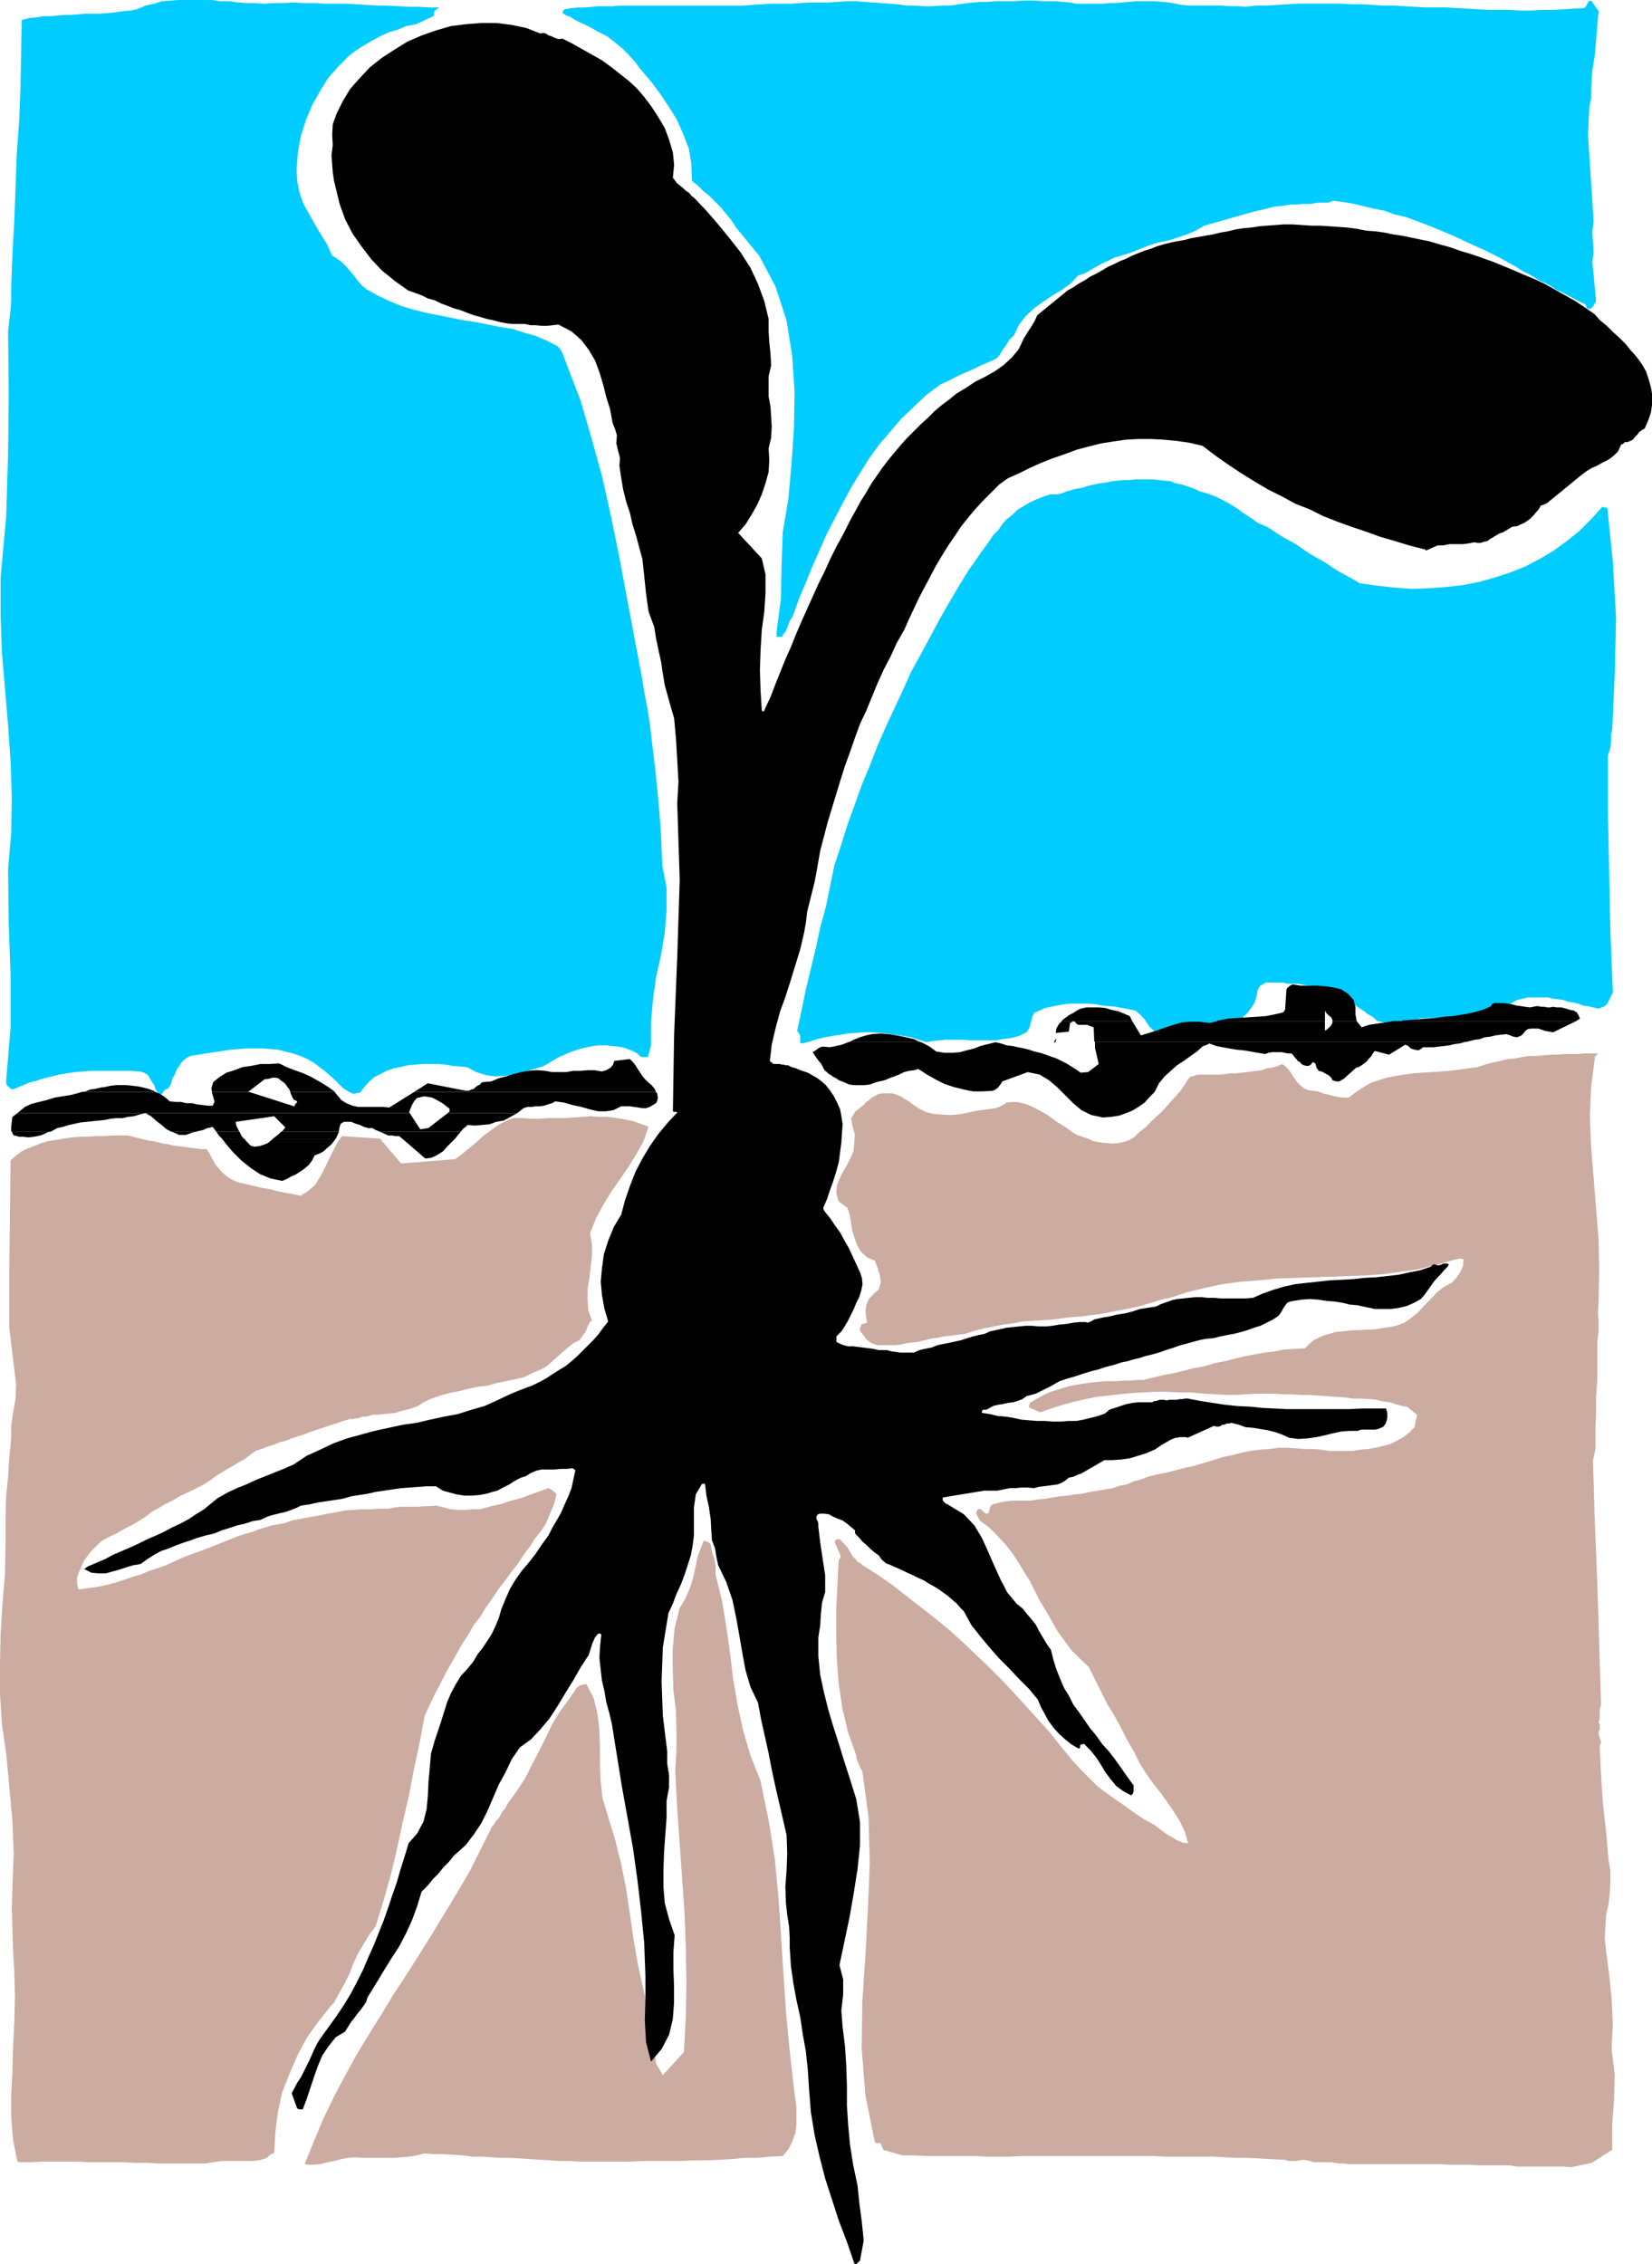 <?xml version="1.0" encoding="UTF-8" standalone="no"?>
<svg
   version="1.0"
   width="113.583mm"
   height="155.668mm"
   id="svg70"
   sodipodi:docname="Roots &amp; Sprout.wmf"
   xmlns:inkscape="http://www.inkscape.org/namespaces/inkscape"
   xmlns:sodipodi="http://sodipodi.sourceforge.net/DTD/sodipodi-0.dtd"
   xmlns="http://www.w3.org/2000/svg"
   xmlns:svg="http://www.w3.org/2000/svg">
  <sodipodi:namedview
     id="namedview70"
     pagecolor="#ffffff"
     bordercolor="#000000"
     borderopacity="0.25"
     inkscape:showpageshadow="2"
     inkscape:pageopacity="0.0"
     inkscape:pagecheckerboard="0"
     inkscape:deskcolor="#d1d1d1"
     inkscape:document-units="mm" />
  <defs
     id="defs1">
    <pattern
       id="WMFhbasepattern"
       patternUnits="userSpaceOnUse"
       width="6"
       height="6"
       x="0"
       y="0" />
  </defs>
  <path
     style="fill:#ccaba1;fill-opacity:1;fill-rule:evenodd;stroke:none"
     d="m 5.009,561.852 h 3.07 l 3.07,-0.162 h 3.07 2.908 2.908 l 3.07,0.162 h 2.908 3.07 3.07 l 3.07,0.162 h 2.908 l 2.908,0.162 h 3.231 2.908 3.07 3.231 l 1.939,-0.323 2.1,-0.323 h 1.939 1.939 2.1 1.777 l 2.1,-0.162 1.939,-0.646 0.323,-0.323 0.323,-0.323 0.485,-0.323 0.808,-0.323 0.323,-5.494 0.646,-5.171 1.131,-5.171 1.939,-4.848 2.1,-4.848 2.424,-4.525 2.908,-4.04 3.231,-4.04 0.323,-0.323 v -0.162 l 0.323,-0.162 0.162,-0.162 1.293,-2.424 1.454,-2.585 1.293,-2.585 0.969,-2.585 1.293,-2.747 1.454,-2.424 1.454,-2.424 1.616,-2.101 2.1,-6.787 1.939,-6.948 1.616,-6.787 1.454,-6.787 1.616,-6.948 1.293,-6.787 1.454,-6.787 1.293,-6.948 1.293,-2.747 1.293,-2.747 1.454,-2.747 1.293,-2.585 1.454,-2.585 1.454,-2.585 1.454,-2.585 1.616,-2.424 1.454,-2.585 1.777,-2.262 1.454,-2.424 1.616,-2.262 1.616,-2.424 1.777,-2.262 1.616,-2.262 1.777,-2.262 1.454,-2.262 1.616,-2.101 1.293,-2.101 1.616,-1.939 1.293,-2.101 0.969,-2.424 0.969,-2.262 0.646,-2.585 -0.323,-0.485 -0.485,-0.323 -0.646,-0.485 -0.646,-0.323 -1.777,0.646 -1.777,0.646 -1.777,0.646 -1.777,0.646 -1.777,0.485 -1.777,0.485 -1.777,0.646 -1.777,0.323 -1.777,0.485 -1.777,0.485 h -1.939 l -1.777,0.162 H 119.077 l -1.939,-0.162 -1.777,-0.485 -2.1,-0.485 -1.616,0.162 h -1.454 l -1.616,0.162 h -1.454 -1.454 -1.454 l -1.616,0.162 -1.616,0.323 h -2.262 l -2.424,0.162 h -2.424 l -2.1,0.162 -2.262,0.162 -2.262,0.485 -2.1,0.323 -2.262,0.485 -1.939,0.323 -1.616,0.323 -1.777,0.323 -1.777,0.323 -1.616,0.646 -1.777,0.323 -1.777,0.323 -1.616,0.485 -1.616,0.485 -1.616,0.646 -1.777,0.485 -1.616,0.485 -1.616,0.646 -1.616,0.646 -1.616,0.646 -1.616,0.646 -2.1,0.808 -2.1,0.808 -2.262,0.808 -2.1,0.808 -2.1,0.97 -2.1,0.97 -2.262,0.808 -2.1,0.646 -2.262,0.97 -2.262,0.646 -2.262,0.808 -2.1,0.646 -2.424,0.646 -2.424,0.485 -2.424,0.323 -2.262,0.323 -0.323,-1.454 v -1.616 l 0.485,-1.454 0.646,-1.454 0.646,-1.454 0.808,-1.131 0.969,-1.293 0.969,-0.97 1.616,-1.616 1.939,-1.131 2.1,-0.97 1.939,-1.131 1.939,-0.97 1.939,-1.131 1.777,-1.131 1.616,-1.293 1.777,-0.97 1.939,-1.131 1.939,-0.97 1.939,-1.131 2.1,-0.97 1.939,-0.97 1.939,-0.97 1.939,-1.293 1.293,-0.97 1.616,-0.97 1.293,-0.808 1.454,-0.808 1.616,-0.97 1.454,-0.808 1.454,-1.131 1.293,-0.97 1.616,-0.485 1.616,-0.646 1.616,-0.485 1.454,-0.646 1.454,-0.323 1.616,-0.646 1.454,-0.485 1.616,-0.485 1.616,-0.646 1.454,-0.485 1.454,-0.485 1.454,-0.485 1.454,-0.485 1.616,-0.485 1.293,-0.485 1.616,-0.485 h 0.808 l 0.808,-0.162 0.969,-0.162 0.808,-0.323 h 0.808 l 0.808,-0.162 0.969,-0.323 h 1.131 l 1.616,-0.162 1.616,-0.162 1.616,-0.162 1.454,-0.485 1.454,-0.323 1.616,-0.485 1.293,-0.485 1.454,-0.97 2.1,-0.97 2.424,-0.808 2.262,-0.646 2.585,-0.485 2.424,-0.646 2.424,-0.485 2.585,-0.323 2.262,-0.646 6.948,-1.454 2.585,-1.293 1.616,-0.646 1.616,-0.808 1.293,-1.131 1.454,-1.293 1.454,-1.293 1.293,-1.131 1.616,-1.293 1.616,-0.808 0.808,-1.131 0.808,-1.131 0.485,-1.293 0.646,-1.293 v 0 h 0.162 0.162 l 0.162,-0.162 -0.969,-2.747 -0.162,-2.909 v -2.747 l 0.485,-2.747 0.323,-2.909 0.323,-2.909 v -2.747 l -0.485,-3.07 1.616,-4.04 1.939,-3.555 2.1,-3.393 2.262,-3.232 2.1,-3.07 2.1,-3.393 1.777,-3.232 1.293,-3.717 -2.1,-0.808 -1.939,-0.646 -2.262,-0.485 -2.1,-0.323 -2.1,-0.323 h -2.262 l -2.262,-0.162 -2.1,0.162 -2.262,0.162 -2.262,0.162 h -2.262 -2.1 l -2.262,0.162 h -2.262 l -2.262,-0.162 h -2.262 l -2.1,0.808 -1.939,0.97 -1.939,1.454 -1.777,1.293 -1.777,1.616 -1.939,1.616 -1.777,1.454 -1.939,1.454 -14.057,1.131 -5.493,-6.464 -9.856,-0.646 -1.293,1.778 -1.131,2.262 -1.131,2.262 -0.969,2.101 -1.131,2.101 -1.293,2.101 -1.777,1.616 -2.1,1.293 -2.1,-0.485 -1.939,-0.323 -2.262,-0.485 -1.939,-0.485 -1.939,-0.323 -1.939,-0.485 -2.1,-0.485 -2.1,-0.485 -1.454,-0.646 -1.293,-0.808 -1.131,-0.97 -1.131,-1.293 -0.808,-0.97 -0.808,-1.454 -0.646,-1.293 -0.808,-1.131 H 52.349 l -1.131,-0.162 -1.293,-0.162 -1.293,-0.162 -1.131,-0.162 -1.293,-0.162 -1.454,-0.162 -1.131,-0.323 -1.293,-0.162 -1.293,-0.323 -1.293,-0.323 -1.293,-0.162 -1.293,-0.323 -1.454,-0.323 -1.131,-0.323 -1.454,-0.323 h -1.939 -2.1 l -2.1,0.162 h -2.1 l -2.1,0.162 h -1.939 l -2.262,0.162 -1.939,0.323 -1.939,0.323 -2.1,0.323 -1.777,0.485 -1.939,0.808 -1.777,0.646 -1.616,0.808 -1.454,1.131 -1.293,1.131 -0.162,14.382 -0.162,14.543 v 14.543 l 1.777,14.866 -0.162,3.717 -0.646,3.555 -0.485,3.393 v 3.232 l -0.485,5.009 -0.323,5.009 -0.485,4.848 -0.162,4.848 v 7.756 l -0.162,7.918 -0.646,7.756 -0.485,7.756 L 0,432.579 v 7.595 l 0.485,7.756 1.131,7.756 0.808,8.726 0.808,8.726 0.323,8.564 -0.323,8.564 -0.162,5.656 0.162,5.333 0.162,5.656 0.323,5.332 0.162,6.625 -0.162,6.625 -0.323,6.464 -0.162,6.464 -0.323,5.979 v 5.817 l 0.485,5.817 1.131,5.656 h 0.162 0.162 l 0.162,0.162 H 5.17 v 0 z"
     id="path1" />
  <path
     style="fill:#ccaba1;fill-opacity:1;fill-rule:evenodd;stroke:none"
     d="m 79.654,562.499 h 1.939 l 1.616,-0.162 1.939,-0.485 1.777,-0.323 1.777,-0.485 1.777,-0.323 1.777,-0.162 1.939,0.162 h 2.1 2.1 1.939 2.1 l 1.939,-0.162 2.1,-0.162 1.777,-0.323 1.939,-0.485 2.424,0.162 h 2.424 l 2.585,0.162 2.585,0.162 2.424,0.323 h 2.424 l 2.747,0.162 2.424,0.162 h 2.585 l 2.585,0.162 2.424,0.162 2.585,0.162 2.585,0.162 2.424,0.162 h 2.585 l 2.424,0.162 h 3.393 3.393 3.231 3.231 l 3.393,-0.162 h 3.231 3.393 3.231 l 3.393,-0.162 h 3.231 l 3.231,-0.162 3.231,-0.162 3.393,-0.323 h 3.393 l 3.231,-0.323 3.393,-0.162 1.454,-1.778 0.969,-1.939 0.808,-2.101 0.323,-2.262 v -2.262 -2.424 l -0.323,-2.262 -0.323,-2.424 -1.131,-10.019 -0.969,-10.18 -0.646,-9.857 -0.646,-10.019 -0.646,-9.857 -0.969,-10.019 -1.616,-10.019 -2.1,-10.18 -2.585,-6.464 -1.939,-6.625 -1.454,-6.787 -1.131,-6.625 -0.808,-6.787 -0.969,-6.787 -1.131,-6.787 -1.616,-6.464 v -2.101 l -0.323,-2.101 -0.646,-1.939 -0.323,-1.939 -0.485,-0.323 -0.323,-0.323 h -0.485 l -0.485,-0.323 -0.808,2.101 -0.808,2.101 -0.485,2.424 -0.485,2.262 -0.646,2.424 -0.808,2.101 -0.969,2.101 -1.293,2.101 -1.293,5.333 -0.485,5.171 v 5.333 l 0.162,5.333 0.646,5.332 0.162,5.333 v 5.171 l -0.323,5.171 0.485,9.372 0.646,9.211 0.646,9.211 0.646,9.211 0.323,9.049 0.162,9.049 -0.162,9.049 -0.485,9.049 -5.493,5.979 -1.777,-3.07 -0.323,-3.878 -0.323,-4.201 -0.969,-4.201 -1.616,-6.787 -1.454,-6.625 -1.131,-6.625 -0.969,-6.625 -0.969,-6.464 -1.293,-6.464 -1.616,-6.464 -1.939,-6.302 -1.293,-4.363 -0.485,-4.525 -0.162,-4.363 v -4.525 l -0.162,-4.201 -0.485,-4.201 -0.969,-4.04 -1.939,-3.717 -0.808,0.162 -0.808,0.162 -0.646,0.485 -0.485,0.485 -0.485,0.808 -0.485,0.646 -0.485,0.808 -0.485,0.646 -2.262,3.07 -1.939,3.232 -1.616,3.393 -1.777,3.555 -1.777,3.393 -1.777,3.555 -2.1,3.232 -2.1,2.909 -0.646,0.97 -0.485,0.97 -0.646,0.646 -0.485,0.97 -0.485,0.808 -0.646,0.646 -0.485,0.808 -0.646,0.808 -2.908,5.817 -2.908,5.817 -3.231,5.494 -3.231,5.333 -3.231,5.333 -3.231,5.171 -3.393,5.333 -3.393,5.171 -3.231,5.332 -3.231,5.171 -3.231,5.332 -2.908,5.333 -2.908,5.494 -2.747,5.656 -2.424,5.817 -2.424,5.979 h 0.162 0.162 v 0 l 0.162,0.162 z"
     id="path2" />
  <path
     style="fill:#ccaba1;fill-opacity:1;fill-rule:evenodd;stroke:none"
     d="m 234.599,560.075 h 3.07 l 3.07,0.162 h 3.231 3.07 3.07 3.07 l 3.07,0.162 h 3.231 3.07 l 3.07,-0.162 h 3.07 3.231 3.07 3.07 2.908 3.231 3.07 3.07 3.231 3.07 3.07 l 3.231,0.162 h 2.908 3.231 3.07 2.908 l 3.231,0.162 3.07,0.162 h 3.07 l 3.07,0.162 3.07,0.162 3.231,0.162 0.969,0.323 h 0.969 0.969 l 0.969,-0.162 0.969,-0.162 0.969,0.162 0.808,0.162 0.969,0.323 h 1.131 1.131 1.131 1.131 l 0.969,0.162 1.131,0.162 h 1.131 l 1.293,0.162 h 2.585 2.747 2.585 2.585 2.747 2.585 2.585 2.585 2.424 l 2.747,0.162 h 2.585 2.585 l 2.585,0.162 h 2.585 2.747 2.585 l 1.939,0.323 h 2.1 1.939 1.939 2.1 1.939 1.939 l 2.1,0.162 5.332,-1.131 5.332,-3.393 v -6.464 l 0.485,-6.625 0.162,-6.464 -0.808,-6.625 0.323,-6.625 -0.323,-6.464 -0.646,-6.464 -0.808,-5.979 -0.323,-3.07 0.162,-3.07 0.162,-3.07 0.646,-2.909 0.323,-2.909 0.162,-2.747 v -3.07 l -0.485,-2.909 -0.646,-7.433 -0.808,-7.11 -0.485,-7.433 -0.323,-7.11 v -0.485 -0.323 l 0.323,-0.323 v -0.323 l -0.646,-2.101 v -0.485 l 0.162,-0.323 0.162,-0.323 v -0.323 -0.485 -0.323 -0.162 l -0.323,-0.485 0.323,-1.131 v -1.131 -1.131 l 0.323,-1.293 -0.485,-15.836 -0.485,-15.836 -0.646,-15.836 -0.485,-15.836 0.646,-3.07 v -2.909 -3.07 l 0.162,-2.585 v -4.848 l 0.323,-4.686 v -4.686 -5.009 l 0.323,-2.747 v -2.585 l -0.162,-2.585 0.162,-2.747 0.162,-7.918 -0.162,-8.08 -0.646,-8.08 -0.646,-8.08 -0.646,-7.918 -0.323,-7.918 0.323,-7.595 0.969,-7.433 v -0.323 l 0.162,-0.323 h 0.162 v -0.162 0 l 0.162,-0.162 0.323,-0.162 v -0.162 h -1.777 -1.777 l -1.777,0.162 h -1.616 -1.939 l -1.777,0.162 h -1.777 l -1.777,0.162 -1.777,0.162 h -1.939 l -1.939,0.323 -1.616,0.323 -1.939,0.162 -1.939,0.485 -1.616,0.323 -1.939,0.485 -2.424,0.808 -2.424,0.323 -2.424,0.323 -2.424,0.323 -2.424,0.162 -2.424,0.162 -2.424,0.162 -2.262,0.162 -2.262,0.323 -2.1,0.323 -2.424,0.485 -2.1,0.646 -1.939,0.646 -1.939,1.131 -1.939,1.293 -1.939,1.454 h -1.454 l -1.293,-0.162 -1.454,-0.323 -1.131,-0.323 -1.454,-0.323 -1.131,-0.485 -1.293,-0.162 -1.293,-0.162 -1.131,-0.485 -0.969,-0.808 -0.808,-0.808 -0.646,-0.97 -0.646,-0.97 -0.646,-0.97 -0.808,-0.97 -1.131,-0.808 -1.454,0.646 -1.293,0.323 -1.293,0.162 -1.293,0.485 -1.454,0.162 -1.293,0.162 -1.293,0.162 -1.293,0.162 -1.454,0.162 h -1.293 l -1.293,0.162 -1.454,0.162 h -1.454 -1.454 -1.454 -1.454 l -0.485,0.162 -0.323,0.162 -0.485,0.162 h -0.485 l -0.646,0.646 -0.485,0.808 -0.485,0.808 -0.485,0.646 -0.485,0.808 -0.646,0.646 -0.646,0.808 -0.808,0.808 -1.131,1.293 -1.131,1.293 -1.131,1.131 -1.293,1.131 -1.131,1.131 -1.293,1.293 -1.454,1.131 -1.293,1.293 -1.293,0.808 -1.454,0.485 -1.454,0.323 -1.616,0.162 -1.616,-0.162 -1.616,-0.162 -1.616,-0.323 -1.454,-0.646 -1.454,-0.485 -1.454,-0.485 -1.293,-0.808 -1.293,-0.97 -1.293,-0.808 -1.293,-0.808 -1.293,-0.97 -1.131,-0.808 -1.454,-0.808 -1.131,-0.646 -1.293,-0.646 -1.454,-0.646 -1.131,-0.323 -1.454,-0.323 h -1.293 l -1.454,0.162 -0.969,0.646 -0.969,0.485 -0.969,0.323 -1.131,0.162 -1.131,0.162 -1.293,0.162 -1.131,0.162 -0.969,0.162 -2.1,0.485 -1.939,0.323 -2.1,0.162 -2.262,-0.162 -2.1,-0.162 -1.939,-0.485 -1.939,-0.97 -1.616,-1.131 -0.808,-0.646 -1.131,-0.646 -0.969,-0.646 -1.131,-0.485 -1.131,-0.323 h -1.131 -1.293 l -1.131,0.162 -0.808,0.485 -0.969,0.485 -0.646,0.646 -0.808,0.485 -0.485,0.646 -0.808,0.646 -0.808,0.646 -0.646,0.485 -1.131,1.778 0.323,1.939 0.646,2.262 -0.162,2.262 -0.162,2.101 -0.808,1.778 -0.969,1.939 -0.969,1.616 -0.969,1.939 -0.646,1.778 -0.162,1.778 0.646,2.262 2.262,1.616 0.646,1.939 0.323,2.101 0.323,1.939 0.646,2.101 0.646,1.778 0.969,1.616 1.616,1.454 1.939,0.808 0.646,1.616 0.646,2.101 0.323,1.939 -0.646,1.939 -0.808,0.646 -0.808,0.808 -0.646,0.646 -0.485,0.808 -0.323,0.808 -0.162,0.808 -0.162,0.97 0.162,0.97 v 0.646 l 0.162,0.646 v 0.323 l 0.162,0.485 h -0.323 l -0.162,0.162 h -0.323 l -0.323,0.162 -0.485,0.162 v 0.485 l -0.323,0.323 v 0.646 l 0.323,0.485 0.485,0.646 0.485,0.646 0.485,0.646 0.646,0.485 0.646,0.485 0.969,0.323 0.808,0.162 h 1.616 1.293 1.454 l 1.454,-0.162 1.293,-0.323 1.293,-0.162 1.616,-0.162 1.293,-0.323 1.454,-0.323 1.293,-0.323 1.454,-0.162 1.293,-0.323 1.454,-0.162 1.454,-0.162 1.293,-0.162 1.454,-0.162 2.424,-0.808 2.585,-0.646 2.424,-0.485 2.424,-0.485 2.585,-0.323 2.424,-0.485 2.424,-0.162 2.585,-0.162 2.585,-0.162 2.585,-0.323 2.585,-0.323 2.424,-0.162 2.424,-0.323 2.747,-0.323 2.424,-0.485 2.585,-0.485 1.616,-0.323 1.616,-0.323 1.616,-0.323 1.616,-0.485 1.616,-0.485 1.616,-0.485 1.616,-0.485 1.777,-0.323 4.362,-1.454 4.686,-1.131 4.524,-0.97 4.686,-0.646 4.524,-0.323 4.686,-0.485 4.524,-0.162 4.686,-0.162 4.686,-0.162 4.686,-0.162 4.686,-0.162 4.524,-0.323 4.686,-0.646 4.524,-0.646 4.686,-1.131 4.524,-1.293 0.808,-0.162 0.646,-0.162 h 0.485 l 0.646,0.162 -0.162,1.778 -0.646,1.454 -0.969,1.454 -1.131,1.293 -2.1,1.131 -1.939,1.454 -1.616,1.778 -1.616,1.616 -1.616,1.778 -1.777,1.454 -1.777,1.293 -2.262,0.808 -1.616,0.323 -1.454,0.162 -1.616,0.323 -1.616,0.162 h -1.616 l -1.616,0.162 h -1.616 l -1.616,0.162 -1.454,0.162 -1.616,0.162 -1.454,0.485 -1.293,0.323 -1.454,0.646 -1.293,0.646 -1.131,0.97 -1.131,1.131 -2.585,0.162 -2.747,0.162 -2.585,0.485 -2.585,0.323 -2.747,0.485 -2.585,0.485 -2.585,0.646 -2.585,0.646 -2.585,0.485 -2.585,0.808 -2.747,0.485 -2.585,0.646 -2.585,0.646 -2.585,0.485 -2.747,0.646 -2.585,0.646 h -1.777 l -1.777,0.162 h -1.616 l -1.777,0.162 h -1.454 -1.616 l -1.777,0.162 -1.616,0.162 -2.262,0.323 -2.1,0.323 -2.1,0.485 -2.1,0.646 -2.1,0.646 -1.777,0.808 -1.777,0.97 -1.616,0.97 h -0.162 l -0.162,0.323 -0.162,0.646 v 0.323 l 2.908,1.293 2.747,-0.97 3.07,-0.97 2.908,-0.808 2.908,-0.646 3.07,-0.646 3.07,-0.323 2.908,-0.323 3.07,-0.323 3.07,-0.162 3.07,-0.162 h 3.07 l 3.231,0.162 h 2.908 l 3.393,0.323 3.07,0.162 3.231,0.162 h 2.262 l 2.585,-0.162 2.262,-0.162 h 2.424 2.262 l 2.424,0.162 h 2.262 l 2.262,0.162 h 2.262 l 2.424,0.162 2.1,0.162 2.424,0.162 2.424,0.162 2.262,0.323 h 2.424 l 2.424,0.162 1.293,0.162 1.131,0.323 1.131,0.162 1.131,0.162 0.969,0.323 1.131,0.323 1.131,0.323 1.131,0.162 2.585,2.101 -0.646,3.232 -1.454,1.454 -1.454,1.131 -1.777,0.97 -1.616,0.808 -1.939,0.485 -1.939,0.485 -1.939,0.323 -1.939,0.162 -2.1,0.323 h -1.939 -2.262 -1.939 l -1.939,-0.323 -2.1,-0.162 h -2.1 l -1.939,-0.162 -2.424,-0.162 h -2.424 l -2.585,0.323 -2.424,0.162 -2.424,0.323 -2.424,0.485 -2.424,0.646 -2.424,0.485 -2.424,0.808 -2.262,0.646 -2.585,0.808 -2.262,0.485 -2.585,0.646 -2.424,0.646 -2.585,0.485 -2.424,0.646 -1.616,0.646 -1.939,0.485 -1.777,0.808 -1.777,0.323 -1.939,0.646 -1.939,0.323 -1.939,0.323 -1.939,0.323 -2.1,0.485 -1.939,0.162 -1.939,0.323 -1.939,0.162 -1.939,0.323 -1.777,0.323 -1.939,0.162 -1.777,0.323 h -1.454 -1.131 -1.293 -1.131 l -1.293,0.162 -1.131,0.162 -1.293,0.323 -1.293,0.323 v 0 l -0.162,0.323 h -0.162 l -0.162,0.162 -0.485,1.778 -0.646,0.162 -0.485,-0.323 -0.646,-0.646 -0.323,-0.323 -0.646,0.162 -0.162,0.162 -0.162,0.323 -0.162,0.485 0.969,1.939 2.424,1.778 2.1,2.101 2.1,2.262 1.777,2.262 1.616,2.424 1.454,2.424 1.616,2.585 1.293,2.585 1.293,2.585 1.616,2.585 1.454,2.585 1.454,2.585 1.777,2.424 1.777,2.424 2.262,2.262 2.262,2.101 1.616,3.232 1.616,3.232 1.616,3.232 1.777,2.909 1.616,2.909 1.616,3.232 1.777,3.07 1.616,3.232 1.616,2.585 1.939,2.747 1.939,2.424 1.616,2.262 1.777,2.585 1.616,2.585 1.293,2.747 0.808,2.909 -1.293,-0.162 -1.616,-0.646 -1.293,-0.808 -1.454,-0.808 -1.293,-0.97 -1.454,-1.131 -1.293,-0.808 -1.616,-0.808 -2.424,-1.616 -2.424,-1.778 -2.585,-1.778 -2.262,-1.616 -2.424,-1.778 -2.1,-2.101 -2.262,-2.262 -2.1,-2.262 -3.07,-3.717 -2.908,-3.717 -3.231,-3.555 -3.231,-3.555 -3.07,-3.393 -3.231,-3.393 -3.393,-3.393 -3.231,-3.07 -3.393,-3.232 -3.393,-3.07 -3.555,-2.909 -3.716,-2.909 -3.716,-2.909 -3.716,-2.909 -3.716,-2.585 -4.039,-2.585 -0.808,-0.646 -0.646,-0.323 -0.323,-0.485 -0.646,-0.646 -0.485,-0.646 -0.323,-0.646 -0.323,-0.485 -0.485,-0.808 -1.939,-2.101 h -0.485 -0.485 l -0.323,0.485 v 0.485 l 1.454,3.232 v 0.485 l -0.162,0.323 -0.162,0.162 -0.162,0.485 -0.323,6.302 -0.323,6.302 v 6.464 l 0.162,6.302 0.485,6.464 0.969,6.464 1.454,6.14 2.1,5.979 0.162,1.131 0.485,1.131 0.485,1.131 0.485,0.808 1.616,11.796 0.323,11.958 -0.485,12.119 -0.646,11.958 -0.808,12.119 -0.162,12.119 0.969,12.119 2.424,12.119 0.162,0.162 0.323,0.162 h 0.485 0.485 l 0.808,1.778 5.009,1.454 z"
     id="path3" />
  <path
     style="fill:#eee9d0;fill-opacity:1;fill-rule:evenodd;stroke:none"
     d="m 166.902,340.957 2.424,-0.162 2.424,-0.162 2.1,-0.646 2.424,-0.808 2.1,-0.97 2.1,-1.131 2.1,-1.131 1.939,-1.131 1.616,-2.262 1.777,-2.424 1.777,-2.424 1.777,-2.262 1.616,-2.424 1.777,-2.262 1.454,-2.585 1.616,-2.424 1.616,-2.424 1.454,-2.585 1.454,-2.424 1.131,-2.747 1.293,-2.424 1.131,-2.747 0.969,-2.585 0.969,-2.747 -0.485,-0.485 -0.323,-0.485 -0.485,-0.323 -0.485,-0.646 -0.485,-0.323 -0.485,-0.323 -0.646,-0.162 h -0.646 l -1.293,0.323 -1.131,0.485 -0.969,0.808 -0.808,0.97 -0.808,0.97 -0.646,1.131 -0.485,0.97 -0.646,1.131 -0.162,0.323 v 0.162 0.162 0.162 l -1.293,2.585 -1.616,2.585 -1.777,2.262 -1.777,2.262 -2.262,2.101 -2.1,2.101 -2.1,2.101 -2.262,1.939 -2.424,1.939 -2.424,1.778 -2.262,1.778 -2.585,1.778 -2.424,1.778 -2.262,1.939 -2.424,1.616 -2.424,1.939 v 1.293 l 0.323,1.131 0.162,1.131 0.646,1.131 0.485,0.97 0.646,1.131 0.808,0.808 0.969,0.97 h 0.162 0.162 z"
     id="path4" />
  <path
     style="fill:#d9d4bd;fill-opacity:1;fill-rule:evenodd;stroke:none"
     d="m 169.002,320.112 h 0.162 l 0.162,-0.162 v 0 h 0.162 l 1.131,-1.778 1.293,-1.616 1.293,-1.616 1.293,-1.616 1.131,-1.616 0.485,-1.939 0.323,-1.939 -0.485,-2.424 -0.323,-0.646 -0.162,-0.485 -0.485,-0.646 -0.162,-0.323 -0.485,-0.162 h -0.162 -0.323 -0.485 l -1.454,1.131 -1.293,1.293 -1.131,1.616 -1.131,1.778 -0.969,1.778 -0.969,1.778 -0.969,1.778 -1.293,1.616 v 0.485 0.162 0.485 0.323 l 5.009,2.747 v 0 z"
     id="path5" />
  <path
     style="fill:#00ccff;fill-opacity:1;fill-rule:evenodd;stroke:none"
     d="m 3.716,282.946 1.939,-0.808 1.939,-0.808 1.777,-0.485 2.1,-0.646 1.939,-0.485 1.939,-0.485 1.939,-0.323 2.262,-0.323 2.1,-0.162 1.939,-0.162 h 2.1 2.1 2.1 2.1 2.1 l 2.262,0.162 1.131,0.323 0.969,0.646 0.485,0.808 0.485,0.808 0.646,0.97 0.323,0.97 0.485,0.808 0.646,0.97 0.485,-0.323 0.162,-0.323 0.323,-0.485 0.323,-0.323 v -0.162 h 0.323 l 0.323,-0.162 0.323,-0.162 0.646,-1.131 0.323,-1.293 0.646,-1.131 0.485,-1.293 0.808,-1.131 0.646,-0.97 0.969,-0.808 1.131,-0.646 2.1,-0.323 1.939,-0.323 2.262,-0.323 2.1,-0.323 2.1,-0.323 2.1,-0.162 1.939,-0.162 h 2.1 2.1 l 2.1,0.162 1.939,0.162 1.939,0.485 1.939,0.485 1.939,0.646 1.777,0.808 1.777,0.97 1.454,1.131 1.293,0.97 1.293,1.131 1.293,1.131 1.131,1.131 1.131,1.131 1.293,0.808 1.293,0.646 1.777,-0.323 1.131,-1.454 1.293,-1.454 1.293,-1.131 1.616,-0.808 1.616,-0.808 1.777,-0.646 1.777,-0.323 1.939,-0.485 1.939,-0.162 1.939,-0.162 h 1.777 2.1 l 1.939,0.162 1.939,0.323 1.777,0.162 1.939,0.162 2.424,1.293 2.585,0.808 2.424,0.323 2.585,-0.162 2.424,-0.323 2.424,-0.646 2.585,-0.808 2.262,-0.646 1.454,-0.808 1.293,-0.808 1.454,-0.808 1.454,-0.646 1.454,-0.646 1.454,-0.485 1.454,-0.485 1.616,-0.323 1.616,-0.323 1.454,-0.162 h 1.616 l 1.616,0.162 1.616,0.162 1.616,0.323 1.777,0.646 1.616,0.808 0.485,0.485 0.323,0.323 0.485,0.162 h 0.485 0.162 0.323 0.162 0.323 l 0.808,-3.07 v -5.979 l 0.485,-5.817 0.808,-5.817 1.293,-5.817 0.969,-5.817 0.485,-5.817 v -5.817 l -1.131,-5.979 -0.323,-8.241 -0.646,-8.241 -0.808,-8.08 -0.969,-8.08 -0.485,-4.201 -0.646,-4.04 -0.808,-4.201 -0.646,-4.04 -1.939,-10.18 -1.939,-10.342 -1.939,-10.342 -2.1,-10.342 -2.262,-10.18 -2.747,-10.019 -2.908,-10.019 -3.716,-9.695 -0.485,-1.293 -0.485,-1.293 -0.485,-0.97 -0.808,-0.97 -2.747,-1.454 -3.07,-1.293 -2.908,-0.808 -2.908,-0.97 -3.231,-0.485 -3.231,-0.646 -3.231,-0.646 -3.231,-0.485 -3.231,-0.646 -3.231,-0.646 -3.231,-0.646 -3.231,-0.808 -3.231,-0.97 -3.07,-1.293 -3.07,-1.454 -2.908,-1.616 -1.293,-1.131 -0.969,-1.131 -0.969,-1.293 -0.969,-1.131 -0.969,-1.131 -1.131,-1.131 -1.293,-0.97 -1.293,-0.808 -1.293,-2.909 -1.616,-2.585 -1.616,-2.747 -1.454,-2.585 -1.454,-2.585 -0.969,-2.747 -0.646,-3.07 -0.162,-3.232 0.323,-4.363 0.808,-4.363 1.293,-4.04 1.616,-3.878 2.1,-3.717 2.1,-3.393 2.747,-3.07 2.747,-2.747 1.939,-1.454 2.1,-1.293 1.939,-1.131 2.1,-1.131 2.1,-0.97 2.262,-0.646 2.262,-0.97 2.585,-0.485 4.524,-2.101 0.162,-0.323 V 3.555 3.232 l 0.162,-0.323 0.162,-0.162 0.323,-0.323 0.323,-0.162 0.323,-0.323 h -2.585 L 108.898,1.778 h -2.585 L 103.566,1.616 100.82,1.454 H 98.234 L 95.488,1.293 92.741,1.131 89.994,0.97 H 87.248 84.501 L 81.754,0.808 H 79.008 L 76.261,0.646 73.514,0.808 H 70.768 L 68.667,0.97 66.405,0.808 H 63.982 L 61.881,0.646 59.619,0.323 H 57.357 L 55.095,0 H 52.995 50.895 48.633 46.532 L 44.432,0.162 42.008,0.323 40.069,0.97 37.807,1.454 35.545,2.424 33.768,2.747 31.829,2.909 29.89,3.232 28.113,3.393 26.013,3.555 H 24.235 22.297 L 20.519,3.717 18.581,3.878 H 16.965 L 15.026,4.04 13.249,4.201 H 11.31 L 9.371,4.525 7.594,4.686 5.655,5.171 5.493,13.735 5.332,22.3 5.009,31.025 4.362,39.913 4.039,48.801 3.716,57.365 3.231,66.091 2.908,74.817 v 2.909 l -0.162,2.747 -0.323,2.747 -0.323,2.909 0.162,16.159 -0.162,15.836 -0.485,15.998 -1.454,15.998 v 9.534 l 0.323,9.695 0.808,9.534 0.808,9.534 0.646,9.372 0.323,9.372 -0.162,9.372 -0.808,9.372 0.162,13.897 0.485,13.574 v 13.574 l -1.131,13.735 v 0.485 0.323 l 0.162,0.485 0.323,0.323 0.323,0.162 0.162,0.323 0.323,0.162 0.323,0.162 v 0 l 0.323,-0.162 H 3.716 3.878 v 0 z"
     id="path6" />
  <path
     style="fill:#00ccff;fill-opacity:1;fill-rule:evenodd;stroke:none"
     d="m 208.425,271.15 1.939,-0.485 1.939,-0.646 2.1,-0.485 1.777,-0.323 2.1,-0.323 1.939,-0.323 2.262,-0.162 1.939,-0.162 h 2.1 l 1.939,0.162 2.1,0.162 2.1,0.323 2.1,0.323 1.939,0.323 2.1,0.646 1.939,0.646 1.616,-0.323 1.616,-0.162 1.777,-0.162 h 1.616 1.616 1.616 l 1.616,0.162 h 1.777 1.616 1.616 1.616 l 1.616,-0.323 1.616,-0.162 1.616,-0.323 1.454,-0.485 1.616,-0.808 0.808,-1.293 0.323,-1.293 0.323,-1.293 0.485,-1.131 1.454,-0.646 1.454,-0.646 1.454,-0.323 1.616,-0.323 1.616,-0.323 1.777,-0.162 h 1.616 1.616 1.777 l 1.777,0.162 1.616,0.323 1.777,0.162 1.777,0.162 1.616,0.323 1.777,0.323 1.616,0.323 0.808,0.646 0.808,0.808 0.808,0.808 0.485,0.808 0.646,0.97 0.646,0.646 0.646,0.646 0.808,0.323 18.742,-0.97 1.131,-0.97 1.454,-0.97 1.131,-1.131 1.131,-1.131 0.969,-1.293 0.808,-1.293 0.485,-1.616 0.323,-1.778 0.323,-0.485 0.323,-0.485 0.646,-0.323 0.808,-0.485 h 1.293 1.454 1.616 l 1.293,0.323 h 1.454 1.454 l 1.454,0.323 1.454,0.162 1.293,0.323 1.616,0.323 1.293,0.323 1.293,0.485 1.293,0.646 1.293,0.646 1.454,0.646 1.131,0.808 0.808,0.646 0.808,0.646 0.969,0.646 0.969,0.646 0.808,0.646 0.969,0.485 0.808,0.646 0.646,0.646 2.262,0.485 2.262,0.162 2.262,-0.323 2.1,-0.323 2.1,-0.646 2.262,-0.162 h 2.1 l 2.1,0.323 1.293,-0.162 1.131,-0.162 1.293,-0.162 h 1.293 l 1.131,0.162 h 1.293 l 1.293,0.162 h 0.969 l 1.293,-0.646 0.969,-0.485 1.293,-0.646 0.969,-0.646 1.131,-0.485 1.293,-0.646 1.131,-0.646 1.131,-0.646 1.454,-0.323 1.293,-0.323 h 1.293 1.454 1.131 1.454 l 1.131,0.323 1.454,0.162 1.293,0.162 1.293,0.485 1.293,0.162 1.293,0.323 1.293,0.485 1.293,0.162 1.293,0.323 1.454,0.323 0.808,-0.323 0.808,-0.323 0.646,-0.646 0.485,-0.97 0.969,-1.939 -0.646,-15.513 -0.323,-15.513 -0.323,-15.19 v -15.513 l 0.646,-1.778 0.162,-1.778 v -1.778 l 0.323,-1.454 0.646,-14.382 0.323,-14.543 -0.808,-14.382 -1.454,-14.058 -0.323,-0.162 h -0.323 -0.162 l -0.485,-0.162 -2.908,3.232 -3.07,3.07 -3.231,2.585 -3.555,2.585 -3.555,2.101 -3.716,1.939 -4.039,1.616 -4.039,1.293 -4.039,1.131 -4.201,0.808 -4.201,0.485 -4.362,0.323 -4.524,0.162 -4.524,-0.323 -4.362,-0.485 -4.686,-0.646 -1.616,-0.97 -1.777,-0.97 -1.777,-0.97 -1.616,-0.97 -1.616,-1.131 -1.616,-0.97 -1.777,-0.97 -1.616,-0.97 -1.616,-1.131 -1.616,-1.131 -1.454,-0.808 -1.777,-0.97 -1.616,-0.97 -1.616,-1.131 -1.454,-0.808 -1.939,-0.808 -1.777,-1.293 -1.777,-1.131 -1.777,-1.293 -1.777,-1.131 -1.777,-0.97 -1.939,-0.97 -2.1,-0.808 -2.262,-0.646 -0.969,-0.485 -0.808,-0.323 -0.969,-0.323 -0.969,-0.323 -0.969,-0.323 -0.969,-0.162 -0.808,-0.162 -0.969,-0.485 -1.616,-0.162 -1.454,-0.162 -1.616,-0.162 h -1.454 -1.454 -1.616 l -1.454,0.162 h -1.616 l -1.454,0.162 -1.454,0.162 -1.616,0.323 -1.454,0.162 -1.454,0.323 -1.616,0.323 -1.454,0.485 -1.616,0.323 -0.969,0.162 -0.808,0.323 -0.808,0.162 -0.808,0.323 -0.808,0.323 -0.969,0.162 h -0.808 -0.969 l -1.939,0.646 -1.616,0.646 -1.777,0.808 -1.616,0.97 -1.616,0.97 -1.293,1.293 -1.454,1.131 -1.131,1.293 -1.131,1.616 -1.293,1.293 -0.969,1.454 -1.131,1.616 -0.969,1.293 -1.131,1.616 -0.969,1.454 -0.969,1.293 -2.585,4.201 -2.585,4.363 -2.585,4.525 -2.424,4.525 -2.424,4.525 -2.585,4.686 -2.1,4.686 -2.262,4.848 -2.262,4.848 -2.1,4.848 -1.939,5.009 -2.1,5.009 -1.777,5.009 -1.939,5.332 -1.616,5.171 -1.777,5.333 -1.131,5.494 -1.131,5.494 -1.454,5.333 -1.131,5.332 -1.293,5.333 -1.293,5.333 -1.131,5.494 -1.131,5.332 0.162,0.162 0.162,0.162 0.162,0.323 0.323,0.485 v 1.939 h 0.162 l 0.162,0.162 v 0 h 0.162 z"
     id="path7" />
  <path
     style="fill:#00ccff;fill-opacity:1;fill-rule:evenodd;stroke:none"
     d="m 202.609,165.469 h 0.323 0.162 l 0.323,-0.162 v -0.323 l 0.808,-0.97 0.485,-1.293 0.485,-1.293 0.808,-1.293 1.616,-4.525 1.777,-4.201 1.777,-4.363 1.939,-4.363 1.777,-4.04 2.1,-4.04 2.1,-4.04 2.1,-3.878 2.262,-3.717 2.424,-3.878 2.585,-3.555 2.908,-3.393 2.747,-3.232 3.393,-3.232 3.231,-3.07 3.716,-2.747 1.777,-0.808 1.939,-0.97 1.616,-0.808 1.939,-0.808 1.777,-0.808 1.616,-0.808 1.939,-0.808 1.777,-0.808 0.808,-0.808 0.485,-0.808 0.485,-0.808 0.646,-0.808 0.485,-0.808 0.485,-0.808 0.646,-0.646 0.646,-0.646 1.293,-2.747 1.777,-2.262 2.1,-1.939 2.424,-1.778 2.424,-1.616 2.424,-1.454 2.262,-1.616 1.939,-2.101 1.616,-0.485 1.454,-0.808 1.616,-0.97 1.454,-0.808 1.777,-0.808 1.616,-0.808 1.777,-0.485 2.1,-0.646 2.424,-0.97 2.424,-0.97 2.585,-0.808 2.585,-0.485 2.424,-0.808 2.424,-0.808 2.262,-0.97 2.262,-1.293 1.616,-0.485 1.777,-0.485 1.777,-0.485 1.616,-0.485 1.777,-0.485 1.616,-0.485 1.777,-0.485 1.777,-0.485 1.616,-0.323 1.777,-0.485 1.616,-0.323 1.777,-0.162 1.777,-0.323 h 1.777 l 1.777,-0.162 h 1.939 l 0.808,-0.162 0.808,-0.162 h 0.646 0.808 0.808 0.646 l 0.646,-0.323 0.646,-0.162 2.585,0.323 2.747,0.485 2.585,0.646 2.747,0.646 2.585,0.485 2.585,0.97 2.908,0.646 2.585,0.97 2.585,0.97 2.424,0.97 2.747,1.131 2.585,1.131 2.424,1.131 2.424,1.131 2.585,1.131 2.262,1.131 1.616,0.808 1.454,0.808 1.454,0.808 1.454,0.808 1.454,0.97 1.616,0.808 1.454,0.808 1.454,0.97 1.616,0.646 1.454,0.808 1.454,0.97 1.454,0.646 1.454,0.808 1.616,0.808 1.454,0.808 1.454,0.646 0.323,0.323 v 0.323 l 0.162,0.323 0.323,0.323 0.808,-0.162 0.485,-0.485 0.485,-0.808 0.323,-0.646 -0.969,-10.18 0.323,-2.424 -0.162,-2.747 -0.162,-2.585 0.323,-2.747 -0.485,-7.595 -0.485,-7.433 -0.485,-7.272 0.323,-7.11 0.485,-2.585 v -2.585 l 0.162,-2.424 0.162,-2.262 0.646,-3.878 0.323,-3.878 0.323,-3.878 0.323,-3.717 -1.939,-2.747 -0.646,0.162 -0.323,0.646 -0.323,0.646 -0.485,0.485 -2.747,0.162 -2.747,0.162 -2.908,0.162 h -2.747 l -2.747,0.162 h -2.747 l -2.747,-0.162 h -2.747 -2.747 l -2.747,-0.162 -2.747,-0.162 -2.747,-0.162 -2.747,-0.162 h -2.747 -2.747 l -2.747,-0.162 -2.747,-0.162 -2.747,-0.162 h -2.747 l -2.747,-0.162 -2.747,-0.162 h -2.747 l -2.747,-0.162 h -2.747 -2.747 -2.747 -2.747 l -2.747,0.162 -2.747,0.162 -2.747,0.162 h -2.747 l -2.747,0.323 -2.262,-0.162 h -1.939 l -2.1,-0.162 h -1.939 -2.1 -2.1 -2.1 L 307.144,1.293 305.529,0.97 303.751,0.646 301.974,0.485 300.197,0.323 h -1.777 -1.777 -1.616 l -1.616,0.162 -1.777,0.162 -1.777,0.162 h -1.616 l -1.777,0.162 h -1.616 -1.616 -1.777 -1.777 l -1.616,-0.323 -1.939,-0.162 -1.777,-0.162 h -1.777 -1.777 l -1.616,-0.162 h -1.777 -1.777 l -1.777,0.162 h -1.777 -1.777 -1.616 l -1.939,0.162 h -1.777 l -1.777,0.162 -1.777,0.162 -2.262,0.323 -2.262,0.323 h -2.262 l -2.424,0.162 h -2.1 l -2.262,-0.162 h -2.262 L 233.307,1.131 231.206,0.97 228.945,0.808 226.683,0.646 224.582,0.485 222.32,0.323 h -2.262 l -2.262,0.162 -2.262,0.162 h -2.424 -2.585 l -2.585,0.162 -2.424,0.162 h -2.585 -2.585 l -2.424,0.162 -2.585,0.162 -2.424,0.162 h -2.424 -2.585 -2.262 -2.585 -2.424 -2.424 -2.585 -1.777 -1.939 -1.777 -1.777 -1.939 -1.777 -1.939 -1.777 l -1.777,0.162 h -1.939 -1.777 l -1.616,0.162 -1.939,0.162 h -1.777 l -1.616,0.162 -1.777,0.323 -0.162,0.162 -0.162,0.162 -0.162,0.162 v 0.485 l 0.485,0.323 0.485,0.323 0.646,0.162 0.646,0.323 0.485,0.323 0.485,0.323 0.646,0.323 0.646,0.323 2.424,1.131 2.262,1.293 2.262,1.131 2.1,1.616 1.777,1.454 1.777,1.778 1.616,1.778 1.454,1.939 2.747,3.232 2.424,3.232 2.262,3.393 2.1,3.393 1.616,3.717 1.454,3.717 0.646,4.04 0.162,4.363 1.454,1.131 1.454,1.454 1.616,1.293 1.454,1.454 1.616,1.616 1.293,1.616 1.454,1.778 1.131,1.778 5.978,7.272 4.201,7.918 2.908,8.888 1.454,9.049 0.646,9.372 -0.162,9.534 -0.646,9.534 -0.808,8.888 -1.454,8.726 -0.323,8.726 -0.162,8.564 -1.131,8.564 v 0.485 0.323 0.323 0.162 h 0.162 0.323 0.162 0.162 z"
     id="path8" />
  <path
     style="fill:#bdf5c0;fill-opacity:1;fill-rule:evenodd;stroke:none"
     d="m 177.565,142.523 0.485,-1.778 0.162,-0.162 0.162,-0.162 0.162,-0.323 0.323,-0.323 -0.162,-5.817 1.131,-5.494 2.1,-5.494 2.262,-5.333 2.262,-5.332 1.777,-5.494 0.969,-5.494 -0.646,-5.979 -0.485,-0.97 -0.485,-0.97 -0.646,-0.808 -0.485,-0.97 -0.485,-0.808 -0.808,-0.808 -0.485,-0.485 -0.969,-0.485 -1.454,-0.323 -1.293,-0.323 -1.293,-0.323 -1.454,-0.323 -1.293,-0.162 -1.293,-0.162 -1.454,-0.162 -1.454,-0.162 h -1.293 l -1.293,-0.162 -1.293,-0.162 h -1.454 l -1.293,-0.323 -1.293,-0.162 -1.293,-0.162 -1.454,-0.162 -0.646,-0.162 h -0.646 -0.485 l -0.646,-0.323 h -0.485 -0.646 l -0.485,-0.162 h -0.485 l -0.323,0.162 -0.323,0.323 -0.162,0.323 v 0.646 l 0.485,0.323 0.323,0.646 0.646,0.646 0.162,0.646 3.878,5.009 3.231,5.494 2.585,5.817 2.1,6.302 1.616,6.464 1.454,6.464 1.131,6.464 0.969,6.625 0.485,1.293 0.323,1.293 0.485,1.131 0.646,1.131 v 0.162 h 0.162 l 0.162,-0.162 z"
     id="path9" />
  <path
     style="fill:#bdf5c0;fill-opacity:1;fill-rule:evenodd;stroke:none"
     d="m 236.7,134.767 1.777,-0.323 1.616,-2.101 1.777,-2.101 1.616,-1.778 1.939,-1.939 2.1,-1.616 1.939,-1.616 2.262,-1.454 2.262,-1.454 2.262,-1.293 2.585,-1.131 2.424,-1.131 2.585,-0.97 2.585,-0.808 2.908,-0.808 2.585,-0.808 2.908,-0.646 1.293,-0.162 1.616,-0.323 1.293,-0.323 h 1.454 l 1.293,-0.323 h 1.454 l 1.293,-0.162 1.293,-0.162 1.293,-0.162 1.454,-0.162 1.293,-0.162 h 1.293 1.454 1.293 l 1.293,-0.162 h 1.454 l 1.131,-1.939 -0.485,-0.646 -0.646,-0.485 -0.485,-0.646 -0.646,-0.646 -1.616,-0.808 -1.616,-0.646 -1.777,-0.646 -1.777,-0.646 -1.777,-0.323 -1.939,-0.323 -1.777,-0.323 -1.939,-0.323 -1.939,-0.162 -1.939,-0.162 h -1.939 l -1.939,0.162 -1.939,0.162 h -1.939 l -1.939,0.323 -1.777,0.323 -2.1,0.646 -1.777,0.808 -1.939,0.808 -1.454,0.97 -1.939,0.97 -1.454,0.97 -1.616,1.293 -1.454,1.131 -1.454,1.293 -1.454,1.293 -1.293,1.454 -1.454,1.293 -1.454,1.454 -1.293,1.293 -1.454,1.616 -1.454,1.293 -0.646,1.454 -0.646,1.616 -0.323,1.616 -0.646,1.454 -0.485,1.778 -0.646,1.454 -0.808,1.293 -0.808,1.131 v 0.323 0.323 0.323 l 0.323,0.485 h 0.162 v 0 h 0.162 z"
     id="path10" />
  <path
     style="fill:#8dd992;fill-opacity:1;fill-rule:evenodd;stroke:none"
     d="m 365.309,134.929 h 1.939 l 1.939,-0.162 h 1.777 l 1.777,-0.162 1.939,-0.162 1.939,-0.162 1.939,-0.323 1.777,-0.323 1.939,-0.323 1.777,-0.485 1.777,-0.646 1.777,-0.646 1.616,-0.646 1.454,-0.97 1.454,-0.97 1.454,-1.131 1.777,-1.939 1.777,-1.939 1.939,-1.939 1.777,-1.939 1.939,-1.939 1.616,-1.939 1.939,-1.939 1.939,-1.939 1.293,-1.131 1.293,-0.97 1.454,-0.808 1.293,-0.808 1.293,-0.808 1.131,-0.97 0.646,-1.131 0.323,-1.454 -5.332,-5.171 -0.808,-2.424 -0.969,-2.424 -1.293,-2.262 -1.454,-1.939 -1.454,-1.939 -1.777,-1.778 -1.939,-1.616 -1.939,-1.454 -2.1,-1.454 -2.262,-1.454 -2.262,-1.293 -2.262,-1.131 -2.262,-1.131 -2.424,-1.131 -2.424,-1.131 -2.262,-1.131 -3.231,-0.808 -2.908,-0.808 -3.07,-0.646 -3.231,-0.646 -2.747,-0.485 -3.231,-0.485 -3.07,-0.485 -3.07,-0.323 -3.07,-0.323 -3.07,-0.323 -3.07,-0.323 -2.908,-0.323 -3.07,-0.162 -3.07,-0.323 -3.07,-0.323 -2.908,-0.162 h -1.616 -1.777 l -1.777,0.162 -1.454,0.162 -1.616,0.323 -1.616,0.323 -1.616,0.162 -1.616,0.323 -1.454,0.323 -1.616,0.323 -1.454,0.485 -1.616,0.323 -1.454,0.323 -1.616,0.323 -1.616,0.323 -1.616,0.485 -1.777,0.808 -1.777,0.485 -1.939,0.808 -1.777,0.808 -1.777,0.646 -1.777,0.808 -1.616,0.646 -1.616,0.97 -1.616,0.808 -1.777,0.97 -1.293,1.131 -1.616,0.97 -1.454,1.293 -1.454,1.293 -1.293,1.293 -1.131,1.454 0.808,1.939 3.231,-0.646 3.231,-0.485 3.231,-0.646 3.231,-0.646 3.393,-0.485 3.231,-0.485 3.393,-0.485 3.393,-0.646 3.393,-0.485 3.231,-0.323 3.231,-0.323 3.555,-0.162 3.231,-0.162 h 3.393 3.393 3.231 l 2.262,0.485 2.262,0.808 2.1,0.808 2.1,0.646 1.939,0.808 2.1,0.808 1.777,0.808 1.939,0.646 2.1,1.131 2.262,1.131 2.1,1.293 1.777,1.293 1.939,1.616 1.454,1.616 1.131,1.939 0.808,2.262 -3.716,-0.97 -3.716,-1.131 -3.716,-0.97 -3.878,-1.131 -3.878,-1.131 -3.878,-1.131 -3.878,-0.97 -3.716,-0.808 -3.878,-0.646 -4.039,-0.485 h -3.878 -3.716 l -3.878,0.323 -3.716,0.97 -3.716,1.293 -3.716,1.616 -0.646,0.323 -0.646,0.162 -0.485,0.323 -0.485,0.162 -0.485,0.323 -0.323,0.323 -0.485,0.323 -0.323,0.323 -0.162,1.939 0.323,0.646 0.323,0.646 0.646,0.323 0.646,0.323 1.293,-0.162 1.454,0.323 1.131,0.485 1.131,0.646 1.131,0.97 1.131,0.808 1.293,0.808 1.454,0.808 1.131,0.646 1.131,0.808 1.131,0.646 1.131,0.485 1.131,0.646 0.969,0.646 1.131,0.646 0.969,0.646 1.454,0.808 1.454,0.646 1.454,0.646 1.454,0.808 1.454,0.646 1.293,0.808 1.454,0.808 1.293,0.808 1.293,0.646 1.454,0.808 1.293,0.808 1.454,0.646 1.454,0.808 1.454,0.485 1.616,0.808 1.616,0.485 1.293,0.97 1.131,0.808 1.131,0.808 1.131,0.97 1.131,0.97 1.131,0.97 1.131,0.808 1.293,0.97 1.131,0.808 1.293,0.808 1.131,0.97 1.293,0.485 1.293,0.646 1.616,0.485 1.454,0.485 1.454,0.485 h 0.323 0.162 0.323 l 0.162,0.162 z"
     id="path11" />
  <path
     style="fill:#8dd992;fill-opacity:1;fill-rule:evenodd;stroke:none"
     d="m 184.028,79.664 0.485,-0.323 0.323,-0.485 0.323,-0.646 0.646,-0.646 -0.646,-2.101 -0.808,-2.262 -0.808,-2.101 -1.293,-1.778 -1.131,-1.778 -1.454,-1.778 -1.454,-1.778 -1.616,-1.454 -1.616,-1.616 -1.616,-1.616 -1.616,-1.616 -1.777,-1.616 -1.616,-1.616 -1.777,-1.778 -1.454,-1.778 -1.454,-1.939 -2.424,-0.97 -2.424,-0.808 -2.585,-0.808 -2.424,-0.485 -2.747,-0.485 -2.585,-0.323 -2.585,-0.162 -2.424,-0.162 -2.747,-0.162 h -2.585 l -2.585,-0.162 h -2.585 -2.424 l -2.585,-0.162 -2.424,-0.162 -2.424,-0.323 -0.323,-0.646 v -1.131 l 0.162,-0.808 0.485,-0.808 1.454,-1.131 1.454,-1.131 1.454,-0.97 1.777,-0.646 1.777,-0.808 1.616,-0.646 1.939,-0.485 1.777,-0.485 1.939,-0.323 1.777,-0.162 1.939,-0.162 h 1.939 l 1.939,0.162 1.939,0.162 1.939,0.323 2.1,0.323 0.485,-0.162 0.485,-0.323 0.485,-0.646 0.323,-0.485 -3.231,-10.019 -2.262,-1.131 -2.424,-0.97 -2.585,-0.97 -2.424,-0.485 -2.424,-0.646 -2.585,-0.323 -2.747,-0.323 h -2.585 -2.585 l -2.585,0.162 -2.585,0.323 -2.585,0.323 -2.585,0.485 -2.585,0.808 -2.424,0.808 -2.424,0.808 -1.616,1.131 -1.616,0.97 -1.616,0.97 -1.616,0.808 -1.777,0.808 -1.454,0.97 -1.454,0.646 -1.454,0.97 v 0.162 0.323 0.323 l 0.162,0.323 -1.616,2.909 -1.131,3.07 -0.646,3.232 -0.323,3.232 0.162,3.232 0.323,3.232 0.646,3.393 0.808,3.393 1.616,1.454 1.777,1.454 1.939,1.293 1.777,1.131 2.1,1.131 2.1,0.97 2.1,0.808 2.1,0.808 2.262,0.808 2.262,0.808 2.424,0.646 2.424,0.646 2.1,0.646 2.424,0.646 2.262,0.646 2.262,0.646 3.555,-0.646 3.555,-0.323 3.555,-0.323 h 3.555 3.393 l 3.393,0.323 3.393,0.485 3.393,0.485 3.555,0.808 3.231,0.808 3.231,0.97 3.393,1.131 3.231,1.293 3.231,1.454 3.231,1.293 z"
     id="path12" />
  <path
     style="fill:#000000;fill-opacity:1;fill-rule:evenodd;stroke:none"
     d="m 77.715,548.117 h 0.162 0.162 0.323 0.323 l 0.969,-2.585 0.969,-2.909 0.969,-2.909 0.969,-2.747 1.131,-2.747 1.616,-2.424 1.939,-2.424 2.424,-1.454 0.808,-1.293 0.808,-1.293 0.808,-0.97 0.808,-1.131 0.808,-0.97 0.808,-1.131 0.646,-0.97 0.323,-1.131 2.1,-3.393 1.939,-3.232 2.1,-3.393 2.1,-3.232 1.777,-3.393 1.616,-3.555 1.293,-3.555 1.131,-3.717 1.616,-1.616 1.293,-1.616 1.454,-1.454 1.293,-1.616 1.454,-1.454 1.293,-1.616 1.454,-1.293 1.616,-1.454 2.1,-2.747 1.939,-2.909 1.616,-3.232 1.454,-3.393 1.454,-3.393 1.777,-3.232 1.616,-3.393 2.1,-3.07 2.908,-2.101 2.424,-2.585 2.424,-2.909 2.1,-3.232 1.939,-3.232 2.1,-3.393 1.939,-3.393 2.1,-3.232 0.485,-1.616 0.485,-1.454 0.646,-1.454 0.808,-0.97 h 0.323 0.162 0.162 l 0.162,0.323 -0.323,3.07 -0.162,2.909 0.323,2.909 0.323,2.909 0.646,2.747 0.485,2.909 0.808,2.909 0.646,2.747 1.293,8.08 1.293,8.08 1.454,8.08 1.454,8.08 1.131,8.08 0.969,8.241 0.808,8.241 0.323,8.564 v 5.979 l -0.162,5.656 0.323,5.656 1.293,5.009 2.747,-3.232 1.939,-3.717 0.969,-4.04 0.323,-4.201 v -4.363 l -0.162,-4.525 v -4.363 l 0.323,-4.363 -1.454,-4.201 -1.131,-4.201 -0.323,-4.201 v -4.525 l 0.162,-4.525 0.323,-4.525 0.323,-4.363 v -4.363 l 0.646,-3.555 v -3.232 l -0.485,-2.909 v -3.232 l -1.131,-9.211 -0.323,-8.888 0.323,-8.888 1.454,-8.888 1.131,-2.424 0.969,-2.585 1.131,-2.424 0.969,-2.585 0.808,-2.424 0.808,-2.585 0.485,-2.585 0.323,-2.585 v -3.717 -3.555 l 0.485,-3.393 1.616,-2.747 h 0.162 0.323 0.162 l 0.162,0.162 0.323,2.909 0.646,2.909 0.485,3.232 0.162,3.232 0.162,2.262 0.808,2.101 0.323,2.101 0.485,2.262 2.1,4.363 1.616,4.686 0.969,4.686 0.808,4.525 0.808,4.686 0.808,4.363 1.293,4.363 1.939,4.04 0.808,4.363 0.969,4.363 0.969,4.363 0.808,4.201 0.969,4.525 0.969,4.201 0.969,4.201 0.969,4.201 0.162,4.686 -0.162,4.363 -0.323,4.363 0.162,4.363 0.323,2.909 0.485,3.07 0.162,2.909 v 2.585 l 0.323,4.848 0.646,4.525 0.808,4.363 0.969,4.363 0.646,4.363 0.808,4.525 0.485,4.525 0.323,5.009 0.485,6.14 0.969,5.979 1.293,5.656 1.454,5.656 1.777,5.494 1.777,5.494 2.1,5.494 1.939,5.656 0.485,0.162 0.162,-0.162 0.485,-0.485 0.323,-0.323 0.969,-5.171 -0.485,-4.848 -0.646,-4.848 -0.485,-4.686 -1.131,-5.333 -0.808,-5.171 -0.485,-5.171 -0.323,-5.009 v -5.171 l -0.162,-5.009 -0.323,-5.171 -0.646,-5.171 -0.323,-4.201 0.485,-4.201 v -3.878 l -0.969,-3.717 1.293,-6.14 1.293,-6.14 1.131,-6.464 0.969,-6.14 0.646,-6.14 v -6.14 l -0.969,-5.979 -1.777,-5.656 -1.454,-4.525 -1.293,-4.201 -1.454,-4.525 -1.293,-4.363 -1.131,-4.525 -0.969,-4.525 -0.485,-4.848 v -4.848 l 0.485,-3.07 0.162,-2.909 0.323,-3.07 0.808,-2.747 v -4.363 l -0.646,-4.201 -0.646,-4.363 -0.485,-4.04 v -0.808 l -0.162,-0.646 -0.323,-0.485 v -0.808 l 0.162,-0.162 0.162,-0.323 h 0.162 l 0.323,-0.162 h 1.131 l 1.293,0.162 1.131,0.646 1.131,0.485 1.293,0.485 1.131,0.808 0.969,0.808 0.969,0.808 0.162,0.162 v 0.323 0.323 l 0.162,0.323 0.969,0.97 0.808,0.97 0.969,0.808 0.969,0.97 1.131,0.97 1.131,0.808 0.808,1.131 1.131,0.97 1.293,0.485 1.454,0.646 1.454,0.646 1.293,0.646 1.454,0.646 1.293,0.646 1.454,0.646 1.293,0.808 1.454,0.808 1.293,0.808 1.131,0.808 1.131,0.808 1.293,1.131 0.969,0.808 0.969,1.131 0.969,0.97 1.939,3.555 2.424,3.07 2.424,2.909 2.424,2.747 2.585,2.585 2.585,2.747 2.585,2.585 2.262,2.747 0.808,1.939 0.969,1.778 0.969,1.778 1.293,1.778 1.454,1.616 1.616,1.454 1.616,1.293 1.939,1.131 0.162,-0.162 0.162,-0.162 v -0.485 l 0.162,-0.323 h 0.162 v 0 h 0.323 l 0.323,-0.162 1.616,1.616 1.454,1.778 1.293,1.939 1.131,1.939 1.454,1.939 1.454,1.778 1.777,1.293 2.1,1.131 0.485,-0.485 0.162,-0.646 v -0.646 -0.808 l -1.777,-2.424 -1.454,-2.101 -1.616,-2.262 -1.616,-2.101 -1.777,-1.939 -1.454,-2.101 -1.616,-1.939 -1.454,-2.101 -1.454,-2.101 -1.454,-1.939 -1.131,-2.262 -1.293,-2.101 -0.969,-2.262 -0.969,-2.424 -0.808,-2.585 -0.646,-2.585 -1.131,-1.616 -0.969,-1.616 -0.969,-1.616 -0.808,-1.616 -1.131,-1.454 -1.131,-1.293 -1.131,-1.454 -1.616,-1.293 -2.424,-2.909 -1.777,-3.393 -1.616,-3.555 -1.616,-3.717 -1.616,-3.555 -1.939,-3.232 -2.747,-2.909 -3.716,-2.262 -0.485,-0.323 -0.485,-0.162 -0.323,-0.323 -0.323,-0.323 -0.162,-0.162 v -0.323 -0.162 -0.323 l 10.825,-1.778 h 1.616 1.777 l 1.616,-0.323 1.616,-0.323 h 1.454 l 1.616,-0.162 h 1.454 l 1.777,0.162 1.131,-0.323 1.293,-0.162 1.293,-0.162 1.131,-0.162 1.293,-0.162 1.131,-0.485 0.808,-0.485 0.969,-0.808 0.969,-0.162 0.808,-0.323 0.646,-0.323 0.646,-0.162 6.14,-3.555 h 2.1 l 2.262,-0.162 2.262,-0.323 2.1,-0.646 2.1,-0.646 2.262,-0.97 1.939,-1.293 2.262,-1.293 0.485,-0.162 0.646,-0.323 h 0.485 l 0.646,-0.162 h 0.485 0.485 0.646 l 0.485,0.162 6.786,-3.07 0.646,0.162 h 0.646 l 0.485,-0.162 0.485,-0.323 h 0.485 l 0.646,-0.323 h 0.646 l 0.485,-0.162 1.939,0.485 1.777,0.646 1.939,0.162 1.939,0.323 1.939,0.323 1.939,0.485 1.777,0.646 1.777,0.808 2.424,0.323 2.424,-0.162 2.262,-0.323 2.262,-0.485 1.939,-0.485 2.262,-0.485 2.1,-0.162 h 2.1 l 0.969,-0.323 h 0.808 0.969 0.969 0.808 l 0.808,-0.162 0.808,-0.323 0.646,-0.323 0.646,-0.97 0.323,-1.293 v -1.293 l -0.323,-1.131 h -3.231 -3.07 l -3.231,0.162 h -3.393 -3.07 -3.393 -3.07 -3.231 l -3.231,-0.162 -3.393,-0.162 -3.07,-0.323 -3.393,-0.162 -3.07,-0.323 -3.231,-0.485 -3.07,-0.485 -3.393,-0.646 h -0.646 l -0.808,0.162 h -0.646 l -0.808,0.162 h -0.646 -0.808 -0.485 l -0.646,0.162 -0.646,-0.162 h -0.646 -0.485 l -0.485,0.162 -0.485,0.162 h -0.485 l -0.485,0.323 h -0.323 -1.616 -1.777 l -1.454,0.162 -1.616,0.323 -1.454,0.485 -1.454,0.485 -1.454,0.485 -1.131,0.97 -1.777,0.646 -1.939,0.485 -1.939,0.485 -1.777,0.323 h -2.1 l -1.939,0.162 h -2.1 l -1.939,-0.162 h -2.1 l -2.1,-0.162 -1.939,-0.162 -2.262,-0.485 -1.939,-0.323 -2.1,-0.162 -1.939,-0.485 -2.1,-0.323 v -0.323 -0.162 l 0.323,-0.323 h 0.323 0.485 l 0.323,-0.162 0.323,-0.162 1.131,-0.646 1.293,-0.323 1.131,-0.162 1.454,-0.323 1.293,-0.162 1.131,-0.323 1.293,-0.485 1.131,-0.808 1.293,-0.323 1.131,-0.323 0.969,-0.485 0.969,-0.485 0.969,-0.485 0.969,-0.485 1.131,-0.646 1.131,-0.646 1.939,-0.646 2.262,-0.646 1.939,-0.646 2.1,-0.646 1.939,-0.485 1.939,-0.646 1.939,-0.485 1.939,-0.646 1.616,-0.323 1.616,-0.485 1.454,-0.323 1.454,-0.485 1.293,-0.323 1.293,-0.323 1.616,-0.485 1.293,-0.485 1.616,-0.485 1.777,-0.646 1.777,-0.485 1.777,-0.485 1.777,-0.485 1.616,-0.323 1.939,-0.162 1.939,-0.485 1.616,-0.323 1.777,-0.323 1.939,-0.485 1.616,-0.485 1.777,-0.646 1.616,-0.485 1.616,-0.808 1.616,-0.808 0.969,-0.646 0.646,-0.485 0.646,-0.97 0.323,-0.646 0.646,-0.97 0.485,-0.646 0.808,-0.323 0.808,-0.162 2.1,-0.323 2.262,-0.162 2.1,0.162 2.1,0.323 2.1,0.162 2.1,0.323 1.939,0.485 1.939,0.162 2.262,0.485 2.262,0.485 h 2.1 2.1 l 2.262,-0.323 1.939,-0.485 1.777,-0.808 1.777,-0.97 0.969,-1.131 0.808,-1.131 0.808,-1.131 0.808,-1.131 0.808,-0.97 0.969,-0.97 0.808,-0.97 0.969,-0.97 0.323,-0.646 -0.485,-0.162 h -0.323 -0.646 l -0.646,0.323 -0.646,0.162 -0.646,-0.162 -0.485,-0.162 -0.323,0.162 -0.162,0.162 -0.162,0.162 -0.162,0.162 -2.908,0.97 -2.585,0.485 -2.908,0.646 -2.908,0.323 -2.908,0.323 -3.07,0.162 -2.908,0.323 -3.07,0.162 -3.07,0.162 -2.908,0.323 -3.07,0.323 -2.908,0.323 -2.908,0.646 -2.747,0.808 -2.747,0.97 -2.585,1.131 -1.777,0.162 h -1.454 -1.939 -1.616 -1.616 l -1.777,-0.162 h -1.616 l -1.616,-0.162 h -1.616 l -1.616,0.162 -1.454,0.162 -1.616,0.162 -1.454,0.323 -1.293,0.485 -1.454,0.485 -1.293,0.646 -2.1,0.323 -2.1,0.323 -1.939,0.646 -1.939,0.485 -2.1,0.323 -1.939,0.485 -1.939,0.323 -2.1,0.485 -0.485,0.323 -0.646,0.323 -0.485,0.162 -0.485,-0.162 h -1.616 l -1.616,0.162 -1.777,0.323 -1.777,0.162 -1.939,0.323 -1.616,0.162 h -1.777 l -1.777,-0.162 h -1.777 l -1.616,0.162 -1.616,0.162 -1.616,0.162 -1.454,0.323 -1.454,0.323 -1.454,0.323 -1.454,0.646 -1.616,0.323 -1.293,0.323 -1.616,0.485 -1.454,0.485 -1.454,0.323 -1.454,0.323 -1.616,0.323 -1.616,0.323 -0.808,0.323 -0.808,0.323 -0.969,0.162 -0.646,0.162 -0.808,0.162 -0.646,0.162 -0.808,0.323 -0.646,0.323 h -1.293 -1.293 -1.131 l -0.969,-0.162 -1.293,-0.162 -1.131,-0.323 h -1.131 -0.969 l -1.454,-0.323 -1.293,-0.162 -1.293,-0.162 -1.293,-0.162 -1.293,-0.162 h -1.293 l -1.293,-0.323 -1.131,-0.485 -0.646,-0.323 v -0.646 -0.808 l 0.485,-0.485 0.808,-0.808 0.646,-0.97 0.485,-0.808 0.485,-0.808 0.808,-1.616 0.808,-1.616 0.646,-1.616 0.808,-1.616 0.485,-1.616 0.323,-1.616 -0.162,-1.616 -0.485,-1.454 -0.969,-2.101 -0.969,-2.101 -0.969,-2.101 -1.131,-1.939 -1.131,-2.101 -1.293,-1.778 -1.293,-1.939 -1.454,-1.778 -0.162,-0.323 -0.162,-0.323 v -0.162 -0.162 l 0.969,-2.262 0.808,-2.424 0.808,-2.262 0.808,-2.585 0.646,-2.424 0.323,-2.585 0.323,-2.424 0.162,-2.585 0.162,-2.101 -0.323,-2.101 -0.323,-1.778 -0.808,-1.778 -0.808,-1.616 -0.969,-1.454 -1.131,-1.454 -1.293,-1.131 -1.131,-0.808 -1.131,-0.646 -1.131,-0.646 -0.969,-0.323 -0.969,-0.323 -1.131,-0.485 -1.131,-0.323 -0.969,-0.485 h -0.646 l -0.485,-0.162 h -0.485 l -0.485,-0.162 h -0.323 -0.485 -0.323 -0.485 l -0.323,-0.162 -0.162,-0.323 h -0.323 l -0.162,-0.323 0.485,-4.201 0.969,-4.201 1.131,-4.201 1.454,-4.04 1.293,-4.04 1.293,-4.201 1.293,-4.201 0.969,-4.201 0.485,-2.747 0.323,-2.747 0.646,-2.585 0.646,-2.585 0.646,-2.585 0.485,-2.585 0.485,-2.747 0.485,-2.747 0.969,-3.717 0.969,-3.717 1.131,-3.717 1.131,-3.717 1.131,-3.717 1.131,-3.555 1.293,-3.555 1.293,-3.717 1.293,-3.555 1.616,-3.393 1.454,-3.555 1.454,-3.555 1.616,-3.555 1.777,-3.393 1.616,-3.555 1.939,-3.393 1.293,-2.909 1.293,-2.747 1.293,-2.747 1.454,-2.747 1.454,-2.747 1.454,-2.747 1.616,-2.747 1.616,-2.585 1.777,-2.585 1.616,-2.424 1.939,-2.424 1.777,-2.101 2.1,-2.262 1.939,-1.939 2.1,-2.101 2.262,-1.616 2.908,-1.293 2.908,-1.454 2.908,-1.293 2.908,-1.131 3.231,-1.131 3.07,-1.131 3.07,-0.808 3.231,-0.808 3.07,-0.485 3.393,-0.485 3.07,-0.162 h 3.393 l 3.231,0.162 3.393,0.323 3.393,0.485 3.393,0.808 3.393,2.585 3.231,2.262 3.393,2.262 3.393,2.101 3.555,2.101 3.555,1.778 3.555,1.939 3.716,1.454 3.555,1.778 3.716,1.454 3.555,1.293 3.878,1.293 3.555,1.293 3.878,1.131 3.716,1.131 3.716,0.97 h 0.323 l 0.162,0.162 0.162,0.162 h 0.162 l 1.454,-0.646 1.454,-0.646 h 1.454 l 1.616,-0.323 h 1.777 1.616 l 1.454,-0.162 1.616,-0.323 0.808,0.162 h 0.808 l 0.969,-0.323 0.808,-0.162 0.646,-0.485 0.808,-0.485 0.808,-0.485 0.808,-0.485 0.969,-0.323 0.808,-0.485 0.808,-0.485 0.808,-0.485 1.293,-0.162 0.969,-0.485 0.808,-0.323 0.969,-0.646 0.646,-0.485 0.808,-0.808 0.646,-0.808 0.646,-0.646 0.162,-0.323 0.323,-0.485 v -0.323 h 0.323 l 0.323,-0.162 0.485,-0.162 0.323,-0.162 0.323,-0.162 8.886,-7.272 1.293,-0.97 1.293,-0.808 1.454,-0.646 1.454,-0.808 1.616,-0.808 1.293,-0.97 1.131,-1.131 0.808,-1.778 0.485,-0.162 0.162,-0.162 0.162,-0.162 0.162,-0.162 h 0.646 l 0.808,-0.323 0.646,-0.323 0.485,-0.646 0.646,-0.646 0.485,-0.646 0.646,-0.485 0.808,-0.485 0.969,-2.262 0.646,-1.939 0.323,-2.262 v -2.262 l -0.323,-1.939 -0.646,-2.262 -0.646,-1.939 -1.131,-1.939 -1.293,-1.778 -1.454,-1.616 -1.293,-1.616 -1.616,-1.616 -1.777,-1.616 -1.616,-1.616 -1.777,-1.454 -1.454,-1.616 -2.585,-1.778 -2.424,-1.616 -2.585,-1.454 -2.585,-1.454 -2.585,-1.454 -2.747,-1.293 -2.747,-1.131 -2.585,-1.131 -2.747,-1.131 -2.747,-1.131 -2.747,-0.97 -2.747,-0.97 -2.747,-0.808 -2.747,-0.97 -2.908,-0.808 -2.747,-0.808 -2.424,-0.485 -2.262,-0.485 -2.424,-0.485 -2.262,-0.323 -2.262,-0.485 -2.424,-0.323 -2.262,-0.162 -2.424,-0.485 -2.424,-0.323 -2.262,-0.162 -2.424,-0.162 -2.424,-0.162 h -2.262 l -2.424,-0.162 -2.424,-0.162 h -2.424 l -2.1,0.162 -2.262,0.162 -1.939,0.162 -2.1,0.323 -1.939,0.162 -2.1,0.323 -1.939,0.485 -1.939,0.323 -1.939,0.485 -1.939,0.323 -1.777,0.323 -1.939,0.323 -1.777,0.485 -1.939,0.323 -1.616,0.323 -1.939,0.485 -1.616,0.485 -1.616,0.646 -1.616,0.485 -1.616,0.646 -1.616,0.646 -1.616,0.808 -1.616,0.646 -1.616,0.808 -1.454,0.646 -1.616,0.97 -1.454,0.808 -1.616,0.808 -1.454,0.97 -1.454,0.808 -1.454,0.97 -1.454,0.808 -7.917,6.464 -0.646,1.454 -0.969,1.616 -0.969,1.454 -0.969,1.616 -1.293,2.747 -1.777,2.101 -2.1,1.939 -2.262,1.616 -2.585,1.454 -2.585,1.293 -2.424,1.616 -2.424,1.454 -1.777,1.454 -1.939,1.454 -1.939,1.616 -1.777,1.778 -1.777,1.616 -1.777,1.778 -1.777,1.778 -1.616,1.778 -1.616,1.939 -1.616,1.939 -1.616,2.101 -1.454,2.101 -1.454,2.101 -1.293,2.262 -1.454,2.262 -1.131,2.101 -1.777,3.232 -1.616,3.232 -1.777,3.232 -1.616,3.232 -1.454,3.232 -1.616,3.232 -1.454,3.232 -1.454,3.232 -1.454,3.232 -1.454,3.393 -1.293,3.232 -1.454,3.232 -1.293,3.232 -1.293,3.232 -1.293,3.393 -1.454,3.07 -0.162,0.485 -0.162,0.162 h -0.323 l -0.162,-0.323 -0.323,-5.171 -0.162,-5.171 0.162,-5.171 0.323,-5.333 0.646,-4.686 0.323,-5.009 v -4.686 l -0.969,-4.201 -6.14,-6.625 1.939,-2.262 1.616,-2.585 1.454,-2.585 1.131,-2.585 0.969,-2.909 0.808,-2.909 0.162,-3.07 -0.162,-3.07 0.646,-2.747 0.162,-2.909 -0.162,-2.585 -0.162,-2.585 -0.485,-2.585 v -2.585 -2.747 l 0.646,-2.747 -0.162,-3.232 -0.323,-2.909 -0.162,-2.747 v -3.232 l -1.131,-4.686 -1.616,-4.363 -1.939,-4.201 -2.585,-4.04 -2.908,-3.717 -2.908,-3.555 -3.07,-3.555 -3.07,-3.232 -0.808,-0.646 -0.646,-0.808 -0.808,-0.485 -0.646,-0.646 -0.808,-0.646 -0.808,-0.646 -0.485,-0.646 -0.646,-0.808 0.323,-3.393 -0.323,-3.232 -0.969,-3.232 -1.131,-3.07 -1.616,-2.747 -1.777,-2.747 -1.939,-2.585 -1.939,-2.262 -2.1,-1.939 -2.262,-1.778 -2.262,-1.778 -2.424,-1.778 -2.585,-1.454 -2.585,-1.454 -2.585,-1.454 -2.585,-1.293 -0.808,0.162 -0.646,-0.162 -0.808,-0.323 -0.646,-0.323 -0.646,-0.162 -0.646,-0.485 -0.808,-0.162 -0.646,0.162 -3.716,-1.454 -3.878,-0.808 -3.878,-0.485 h -3.878 l -4.039,0.323 -3.878,0.485 -3.878,1.131 -3.716,1.293 -3.716,1.616 -3.393,2.101 -3.231,2.101 -3.07,2.424 -2.585,2.747 -2.585,2.909 -1.939,3.232 -1.616,3.232 -0.969,2.747 -0.162,2.747 0.162,2.585 -0.323,2.747 0.162,2.262 0.162,2.101 0.323,2.262 0.485,1.939 0.969,4.04 1.454,4.04 1.939,3.717 2.262,3.232 2.585,3.393 2.747,2.909 3.393,2.747 3.393,2.424 1.777,0.646 1.777,0.646 1.616,0.808 1.777,0.485 1.616,0.808 1.777,0.646 1.616,0.646 1.777,0.485 1.616,0.646 1.777,0.646 1.777,0.485 1.616,0.485 1.616,0.323 1.777,0.485 1.777,0.323 1.616,0.162 h 1.616 1.454 l 1.454,0.323 h 1.293 l 1.616,0.162 h 1.454 l 1.454,-0.162 1.454,-0.162 3.393,1.778 2.585,2.262 1.939,2.585 1.616,2.747 1.131,3.07 0.969,3.232 0.808,3.232 0.969,3.07 0.323,1.778 0.323,1.778 0.646,1.616 0.485,1.616 -0.162,2.101 0.485,1.939 0.485,1.939 -0.162,1.939 0.485,3.232 0.485,2.909 0.808,3.232 0.969,2.909 0.646,2.909 0.969,3.07 0.808,3.07 0.808,2.909 0.485,4.525 0.485,4.686 0.646,4.525 1.454,3.878 0.485,3.07 0.646,3.07 0.646,2.909 0.485,3.232 0.485,2.909 0.808,2.909 0.808,2.909 0.808,2.747 0.485,5.333 0.323,5.494 0.323,5.656 -0.323,5.656 0.646,19.876 -0.646,20.037 -0.808,20.199 -0.323,19.876 0.323,0.162 h 0.485 0.162 l 0.162,0.162 -2.424,2.585 -2.424,2.909 -2.262,3.232 -1.939,3.232 -1.777,3.393 -1.454,3.717 -1.293,3.717 -0.969,3.717 -1.939,3.232 -1.454,3.555 -1.131,3.555 -0.485,3.555 -0.323,3.555 0.323,3.555 0.646,3.555 0.969,3.232 -1.293,1.616 -1.293,1.778 -1.293,1.454 -1.454,1.454 -1.454,1.454 -1.293,1.293 -1.454,1.293 -1.616,1.293 -1.616,0.97 -1.777,1.131 -1.454,0.97 -1.777,0.97 -1.939,0.97 -1.777,0.646 -2.1,0.808 -1.939,0.808 -3.393,1.616 -3.231,1.454 -3.393,0.97 -3.555,1.131 -3.555,0.646 -3.716,0.808 -3.393,0.808 -3.555,0.485 -3.716,0.808 -3.716,0.808 -3.555,0.97 -3.555,0.97 -3.555,1.293 -3.393,1.616 -3.555,1.616 -3.393,2.262 -2.585,1.131 -2.424,0.97 -2.424,0.97 -2.424,0.97 -2.424,1.131 -2.424,0.97 -2.424,1.131 -2.585,1.454 -1.777,1.454 -1.777,1.454 -2.1,1.293 -1.939,1.293 -2.1,1.131 -2.1,0.97 -2.1,1.131 -2.1,0.97 -2.262,0.97 -2.262,1.131 -2.1,0.97 -2.262,0.97 -2.262,0.97 -2.1,1.131 -2.262,0.97 -2.262,0.97 -0.485,0.323 -0.162,0.162 -0.323,0.162 v 0 l 1.939,0.97 1.777,0.162 h 1.939 l 1.777,-0.485 1.777,-0.485 1.939,-0.646 1.616,-0.485 1.939,-0.323 1.777,-1.293 1.777,-1.131 1.777,-0.97 1.939,-0.646 1.939,-0.808 1.777,-0.646 1.939,-0.646 1.777,-0.646 2.262,-0.646 2.1,-0.485 1.939,-0.808 2.1,-0.646 1.939,-0.646 2.1,-0.485 1.939,-0.646 2.1,-0.323 1.293,-0.646 1.293,-0.485 1.293,-0.323 1.293,-0.323 1.454,-0.323 1.293,-0.485 1.293,-0.485 1.293,-0.646 2.262,-0.323 2.1,-0.485 2.262,-0.323 2.1,-0.323 2.1,-0.323 2.262,-0.646 2.1,-0.323 2.1,-0.323 2.1,-0.485 2.262,-0.323 2.1,-0.323 2.262,-0.323 2.262,-0.162 2.1,-0.162 2.424,-0.162 h 2.262 l 1.777,1.131 1.777,0.485 1.777,0.485 2.1,0.323 h 1.939 l 1.939,-0.162 1.777,-0.323 1.616,-0.485 1.293,-0.323 1.131,-0.646 0.969,-0.485 0.969,-0.485 0.969,-0.646 1.131,-0.646 0.969,-0.485 1.131,-0.323 1.293,-0.808 1.454,-0.646 1.454,-0.323 h 1.777 1.616 l 1.616,-0.162 h 1.454 l 1.616,-0.162 0.162,0.162 0.323,0.162 0.162,0.162 v 0.162 l -0.485,2.262 -0.485,2.262 -0.808,2.101 -0.969,2.101 -0.969,2.262 -1.131,1.939 -1.131,1.939 -0.969,1.939 -1.777,2.424 -1.616,2.424 -1.777,2.262 -1.777,2.101 -1.616,2.262 -1.454,2.424 -1.131,2.585 -1.131,2.747 -0.646,2.262 -0.808,1.939 -0.969,2.101 -1.131,1.778 -1.293,1.939 -1.293,1.616 -1.131,1.939 -1.454,1.778 -1.777,1.939 -1.293,2.101 -1.293,2.424 -0.969,2.262 -0.808,2.585 -0.808,2.585 -0.808,2.424 -0.808,2.424 -0.969,3.393 -0.323,3.717 -0.323,3.555 -0.162,3.555 -0.323,3.555 -0.808,3.232 -1.616,3.07 -2.262,2.585 -0.969,3.232 -1.131,3.555 -0.969,3.393 -1.131,3.232 -1.131,3.393 -1.131,3.232 -1.293,3.232 -1.293,3.232 -1.454,3.232 -1.293,3.07 -1.616,3.232 -1.616,3.07 -1.777,2.909 -1.939,2.909 -2.1,2.909 -2.1,2.909 -0.808,1.293 -0.808,1.616 -0.646,1.454 -0.646,1.454 -0.808,1.616 -0.646,1.293 -0.646,1.293 -0.969,1.454 -1.454,2.747 1.454,4.04 h 0.323 l 0.162,0.162 z"
     id="path13" />
  <path
     style="fill:#000000;fill-opacity:1;fill-rule:evenodd;stroke:none"
     d="m 162.701,81.604 1.293,-0.162 1.939,-0.162 2.1,-0.323 2.424,-0.162 2.424,0.162 2.424,0.323 0.969,0.323 h -13.41 v 0 z"
     id="path14" />
  <path
     style="fill:#000000;fill-opacity:1;fill-rule:evenodd;stroke:none"
     d="m 188.552,81.604 v -0.162 l -0.485,-0.323 -1.616,-1.293 -1.777,-1.131 -1.616,-0.97 -1.939,-0.97 -1.777,-0.97 -1.777,-0.97 -1.939,-0.646 -1.777,-0.808 -2.1,-0.485 -1.939,-0.485 -1.939,-0.323 -2.1,-0.485 h -2.1 -1.939 -2.1 l -2.1,0.162 -2.747,0.323 -2.747,0.485 -2.908,0.485 -2.908,0.485 -2.747,0.485 -2.908,0.323 -2.747,0.323 -2.908,0.162 -2.908,0.162 h -3.07 l -2.747,-0.162 -2.908,-0.162 -2.908,-0.485 -2.908,-0.485 -2.908,-0.808 -2.908,-1.131 -2.1,-0.646 -2.1,-0.97 -1.939,-1.131 -1.777,-1.293 -1.777,-1.293 -1.616,-1.454 -1.454,-1.454 -1.293,-1.616 -0.323,-0.97 -0.485,-0.808 -0.646,-0.808 -0.646,-0.97 -0.646,-2.262 -0.808,-2.424 -0.808,-2.101 L 92.418,49.124 91.772,47.023 91.449,44.438 V 41.852 l 0.485,-2.585 0.323,-3.232 1.131,-2.909 1.454,-2.747 1.777,-2.424 2.424,-2.262 2.585,-1.939 2.908,-1.616 3.231,-1.778 3.231,-1.293 3.393,-1.131 3.393,-0.97 3.555,-0.808 3.393,-0.485 3.07,-0.323 3.231,-0.162 h 2.908 l 1.454,0.323 1.616,0.162 1.616,0.162 1.616,0.162 1.454,0.162 1.454,0.323 1.616,0.323 1.616,0.323 2.585,1.131 2.262,1.293 2.1,1.616 1.777,1.939 1.616,1.939 1.454,2.424 0.969,2.424 0.808,2.424 0.485,1.778 0.808,1.616 0.646,1.454 0.485,1.454 -2.1,-0.808 -2.1,-0.808 -2.262,-0.323 -2.262,-0.646 -2.262,-0.323 -2.262,-0.162 -2.262,-0.162 h -2.262 -2.1 l -2.262,0.323 -2.1,0.323 -2.1,0.323 -2.1,0.485 -2.1,0.485 -1.777,0.646 -1.939,0.808 -0.162,0.323 -0.162,0.162 v 0.485 l -0.162,0.162 -0.485,0.646 -0.808,0.485 -0.646,0.485 -0.646,0.323 -0.162,0.485 v 0.162 0 0.323 l 7.917,1.616 h 0.485 l 0.323,-0.162 0.485,-0.162 0.323,-0.162 0.646,-0.323 0.323,-0.162 0.646,-0.162 0.485,-0.162 2.1,0.162 2.1,0.162 h 2.262 2.262 1.939 2.262 2.262 2.1 l 1.939,0.323 2.1,0.323 1.939,0.323 2.1,0.646 1.939,0.808 1.777,1.131 1.939,0.97 1.777,1.616 1.939,1.616 1.939,1.778 1.777,1.778 1.777,1.616 1.616,1.778 1.616,1.939 1.454,1.778 1.616,2.101 1.131,1.939 1.293,2.101 0.969,2.101 0.969,2.262 0.808,2.424 0.485,2.262 0.646,2.585 0.162,1.939 z"
     id="path15" />
  <path
     style="fill:#000000;fill-opacity:1;fill-rule:evenodd;stroke:none"
     d="m 284.201,81.604 1.777,-1.131 2.747,-1.778 2.585,-1.616 2.908,-1.454 3.07,-1.454 3.07,-1.131 2.908,-1.293 3.231,-0.97 3.231,-0.97 3.231,-0.808 3.231,-0.808 3.393,-0.646 3.393,-0.646 3.393,-0.323 3.393,-0.162 3.555,-0.323 h 4.847 l 5.17,0.323 4.847,0.162 5.009,0.485 5.009,0.646 4.847,0.808 4.847,0.97 4.847,1.131 4.847,1.454 4.847,1.778 4.524,1.616 4.524,2.101 4.524,2.262 3.231,1.778 h -64.79 l -2.747,-0.323 -3.878,-0.323 -3.555,-0.162 h -3.716 l -3.555,0.485 -3.555,0.323 z"
     id="path16" />
  <path
     style="fill:#000000;fill-opacity:1;fill-rule:evenodd;stroke:none"
     d="m 170.133,118.931 v -0.485 l -0.808,-3.878 -0.808,-3.878 -1.131,-3.555 -0.162,-0.323 -0.323,-0.323 -0.162,-0.323 -0.162,-0.162 -0.323,-1.616 -0.323,-1.454 -0.323,-1.293 -0.162,-1.616 -1.131,-2.424 -1.293,-2.424 -1.293,-2.101 -1.454,-2.101 -1.777,-2.101 -1.939,-1.778 -2.1,-1.616 -2.424,-1.454 v 0 -0.323 l 0.162,-0.162 1.777,-0.323 2.1,-0.485 1.777,-0.485 1.939,-0.162 2.1,-0.323 0.969,-0.162 h 13.41 l 1.293,0.323 2.262,0.97 2.1,0.97 1.777,1.293 1.616,1.616 1.777,3.393 1.131,3.393 0.969,3.717 0.323,3.717 0.162,3.878 v 3.878 l -0.162,3.878 -0.323,3.717 -0.646,1.778 -0.323,0.808 h -17.934 v 0 z"
     id="path17" />
  <path
     style="fill:#000000;fill-opacity:1;fill-rule:evenodd;stroke:none"
     d="m 241.062,118.931 0.162,-0.162 1.939,-2.262 2.1,-2.424 2.262,-2.101 2.262,-1.939 1.777,-1.293 1.616,-1.293 1.616,-1.131 1.616,-1.131 1.616,-1.131 1.777,-0.97 1.939,-0.97 2.1,-0.808 1.777,-0.646 1.939,-0.646 1.939,-0.485 2.1,-0.485 1.777,-0.323 2.1,-0.323 h 1.939 2.262 1.939 l 2.1,0.323 1.939,0.323 1.939,0.646 2.1,0.646 1.939,0.97 1.939,0.97 1.939,1.454 1.293,0.646 1.454,0.808 1.293,0.97 1.454,0.808 1.293,0.808 0.969,0.97 0.969,0.97 0.485,0.808 -1.616,-0.323 -1.777,-0.162 -1.777,-0.323 -1.777,-0.323 -1.616,-0.323 -1.939,-0.162 -1.616,-0.162 -1.939,-0.323 -3.393,0.162 -3.393,0.162 -3.231,0.646 -3.393,0.485 -3.07,0.646 -3.231,1.131 -2.908,0.97 -2.908,1.131 -3.07,1.454 -2.747,1.616 -2.747,1.616 -0.485,0.485 z"
     id="path18" />
  <path
     style="fill:#000000;fill-opacity:1;fill-rule:evenodd;stroke:none"
     d="m 332.834,118.931 -2.262,-1.616 -2.262,-1.778 -2.1,-1.778 -2.1,-2.101 -2.1,-1.778 -2.262,-1.939 -2.1,-1.778 -1.777,-1.778 -2.424,-1.454 -2.262,-1.616 -2.585,-1.293 -2.424,-1.293 -2.262,-1.293 -2.424,-1.454 -2.262,-1.454 1.777,-0.808 1.939,-0.646 1.616,-0.646 1.939,-0.646 1.777,-0.485 1.939,-0.485 2.1,-0.162 h 2.262 l 2.908,-0.646 3.07,-0.646 3.07,-0.323 3.231,-0.162 h 3.07 l 3.231,0.162 3.07,0.323 3.231,0.323 3.231,0.485 3.231,0.485 3.07,0.646 3.231,0.485 3.231,0.646 3.07,0.485 3.07,0.485 3.07,0.323 0.323,-0.162 0.162,-0.162 -0.323,-0.162 -0.323,-0.162 -1.454,-0.485 -1.293,-0.646 -1.293,-0.485 -1.293,-0.646 -1.454,-0.808 -1.293,-0.646 -1.293,-0.646 -1.293,-0.646 -1.293,-0.646 -1.454,-0.646 -1.293,-0.646 -1.293,-0.646 -1.293,-0.646 -1.293,-0.485 -1.616,-0.485 -1.293,-0.646 -3.878,-0.808 -3.716,-0.646 -0.969,-0.162 h 64.79 l 1.293,0.646 4.201,2.747 4.201,3.07 1.616,1.454 1.616,1.616 1.454,1.616 1.293,1.778 1.131,1.939 0.969,1.939 0.323,2.262 v 2.262 l -16.319,15.998 h -68.021 v 0 z"
     id="path19" />
  <path
     style="fill:#000000;fill-opacity:1;fill-rule:evenodd;stroke:none"
     d="m 188.552,81.604 0.323,0.323 0.485,0.162 0.323,0.162 -0.162,-0.646 z"
     id="path20" />
  <path
     style="fill:#000000;fill-opacity:1;fill-rule:evenodd;stroke:none"
     d="m 284.201,81.604 -0.969,0.646 -0.485,0.97 -0.808,0.97 -0.646,0.97 -0.323,1.293 -1.939,2.262 -0.162,0.323 v 0.323 0.323 0.485 l 8.563,0.646 3.07,-1.616 3.07,-1.454 3.07,-1.454 3.393,-1.293 3.07,-0.97 3.393,-1.131 3.555,-0.646 3.393,-0.646 z"
     id="path21" />
  <path
     style="fill:#000000;fill-opacity:1;fill-rule:evenodd;stroke:none"
     d="m 179.019,163.53 -0.162,-0.97 -0.323,-2.585 -0.323,-2.585 -0.485,-2.262 -0.485,-2.424 -0.646,-2.424 -0.808,-2.424 -0.646,-2.424 -0.646,-1.616 -0.162,-1.778 -0.485,-1.778 -0.808,-1.778 -0.646,-3.878 -0.485,-4.04 -0.646,-4.04 -0.485,-4.04 -0.485,-3.555 h 17.934 l -0.485,1.293 -0.969,1.778 -0.969,1.939 -1.131,2.262 -1.131,1.939 -0.969,2.101 -0.969,2.101 -0.808,2.585 -0.323,2.747 v 2.585 l 0.323,2.585 0.808,2.424 1.131,2.424 1.293,2.101 1.777,1.939 h 0.162 0.323 0.323 l 0.162,-0.162 3.393,-10.665 0.162,-0.323 h 0.162 v 0 h 0.323 l 0.646,4.201 -0.162,4.363 -0.485,4.363 v 4.848 l -0.485,5.171 h -11.31 z"
     id="path22" />
  <path
     style="fill:#000000;fill-opacity:1;fill-rule:evenodd;stroke:none"
     d="m 215.857,163.53 1.454,-3.232 2.747,-5.171 2.585,-5.332 2.747,-5.333 2.747,-5.171 2.908,-5.171 2.747,-5.333 1.777,-2.585 1.939,-2.424 1.939,-2.585 1.616,-2.262 h 15.026 l -2.1,1.454 -2.585,2.101 -2.424,2.424 -2.262,2.424 -2.1,2.585 -1.454,2.585 -1.454,2.424 -1.454,2.585 -1.777,2.585 -1.454,2.585 -1.616,2.585 -1.454,2.424 -1.616,2.585 -1.454,2.747 -1.616,2.585 -1.454,2.585 -1.293,2.585 -1.454,2.585 v 0.162 h -9.048 v 0 z"
     id="path23" />
  <path
     style="fill:#000000;fill-opacity:1;fill-rule:evenodd;stroke:none"
     d="m 332.834,118.931 0.162,0.162 2.585,1.616 2.262,1.616 2.262,1.616 2.424,1.616 2.424,1.454 2.424,1.454 2.424,1.616 2.262,1.778 2.1,1.778 0.969,0.808 1.131,0.808 0.969,0.646 0.969,0.323 0.969,0.646 1.131,0.646 0.969,0.323 0.969,0.808 1.454,0.162 1.293,0.323 1.293,0.162 h 1.293 1.293 l 1.293,-0.323 1.131,-0.162 1.293,-0.323 1.293,-0.485 1.131,-0.323 1.293,-0.485 1.131,-0.646 1.131,-0.485 1.131,-0.646 1.293,-0.485 1.131,-0.646 2.585,-0.97 2.262,-1.131 2.424,-1.293 2.1,-1.454 2.1,-1.778 1.777,-1.778 1.616,-2.101 1.454,-2.424 2.585,-2.424 h -68.021 v 0 z"
     id="path24" />
  <path
     style="fill:#000000;fill-opacity:1;fill-rule:evenodd;stroke:none"
     d="m 181.766,292.642 0.323,-5.332 1.454,-7.918 1.293,-7.756 1.616,-7.918 1.454,-7.595 1.616,-7.756 1.616,-7.918 1.454,-7.756 1.616,-7.918 1.131,-2.262 0.646,-2.424 0.323,-2.585 1.131,-2.262 1.293,-5.817 1.454,-5.817 1.616,-5.333 1.939,-5.656 1.939,-5.494 2.262,-5.494 2.1,-5.333 2.424,-5.333 2.424,-5.332 1.131,-2.101 h 9.048 l -1.293,2.585 -1.293,2.747 -1.131,2.909 -1.777,2.909 -1.454,2.909 -1.454,2.909 -1.293,3.07 -1.293,3.07 -1.293,3.07 -1.131,3.232 -1.131,3.07 -0.646,3.07 -0.969,2.747 -1.293,2.747 -0.646,3.232 -1.131,3.878 -0.969,3.717 -0.808,3.878 -0.646,4.04 -0.808,3.878 -0.808,4.04 -1.131,3.878 -1.131,3.878 -1.293,5.656 -1.454,5.817 -1.777,5.979 -1.777,5.979 -1.616,5.979 -1.131,6.14 -0.646,5.817 0.162,5.817 -0.323,2.424 -0.485,2.585 -0.485,1.454 h -6.786 v 0 z"
     id="path25" />
  <path
     style="fill:#000000;fill-opacity:1;fill-rule:evenodd;stroke:none"
     d="m 197.115,292.642 0.646,-3.717 0.808,-4.201 1.131,-3.878 8.563,4.686 1.131,1.778 -0.485,1.454 -0.323,1.616 -0.485,1.454 -0.162,0.808 h -10.825 z"
     id="path26" />
  <path
     style="fill:#000000;fill-opacity:1;fill-rule:evenodd;stroke:none"
     d="m 179.019,163.53 0.162,1.616 1.616,6.787 1.616,6.787 1.616,6.787 0.969,7.11 0.969,7.11 0.646,7.11 0.323,7.11 v 7.11 l -0.485,1.939 v 1.939 1.939 l 0.323,1.778 4.847,-20.199 v -0.646 l -0.323,-0.323 h -0.646 -0.646 l -0.162,-6.464 v -6.464 l -0.323,-6.787 -0.808,-6.464 0.969,-5.979 0.323,-5.817 0.323,-5.817 v -0.162 h -11.31 z"
     id="path27" />
  <path
     style="fill:#000000;fill-opacity:1;fill-rule:evenodd;stroke:none"
     d="m 181.766,295.873 0.162,-3.232 h 6.786 l -0.162,0.97 -0.808,2.262 h -5.978 z"
     id="path28" />
  <path
     style="fill:#000000;fill-opacity:1;fill-rule:evenodd;stroke:none"
     d="m 196.469,295.873 0.485,-2.585 0.162,-0.646 h 10.825 l -0.323,0.808 -0.485,1.616 -0.162,0.808 h -10.502 z"
     id="path29" />
  <path
     style="fill:#000000;fill-opacity:1;fill-rule:evenodd;stroke:none"
     d="m 168.033,311.709 0.323,-0.808 0.808,-2.909 1.293,-2.747 1.777,-2.424 2.585,-2.262 0.808,8.888 -1.777,2.424 h -5.817 v 0 z"
     id="path30" />
  <path
     style="fill:#000000;fill-opacity:1;fill-rule:evenodd;stroke:none"
     d="m 189.037,311.709 2.424,-2.424 2.262,-3.717 1.454,-3.717 0.969,-4.201 0.323,-1.778 h 10.502 l -0.323,0.646 -0.485,1.454 -0.485,1.616 -0.808,5.009 -1.454,4.686 -1.293,2.585 h -13.087 v 0 z"
     id="path31" />
  <path
     style="fill:#000000;fill-opacity:1;fill-rule:evenodd;stroke:none"
     d="m 181.766,295.873 -0.323,8.403 h 0.162 0.323 0.162 v 0 l 1.939,-1.778 1.454,-2.101 1.293,-2.101 0.969,-2.262 v -0.162 h -5.978 z"
     id="path32" />
  <path
     style="fill:#000000;fill-opacity:1;fill-rule:evenodd;stroke:none"
     d="m 167.225,324.637 0.969,-0.646 1.293,-0.646 1.616,-0.646 1.616,-0.485 1.616,-0.323 1.616,-0.162 1.939,-0.97 1.777,-0.97 1.777,-0.646 1.777,-0.97 1.616,-0.97 1.293,-1.293 1.454,-1.616 0.969,-1.939 0.485,-0.485 h 13.087 l -0.808,1.616 -2.747,4.04 -2.747,3.717 -2.585,3.393 z"
     id="path33" />
  <path
     style="fill:#000000;fill-opacity:1;fill-rule:evenodd;stroke:none"
     d="m 208.91,324.637 4.524,-5.656 0.646,0.485 0.485,0.485 0.646,0.646 0.485,0.808 0.808,2.262 -0.162,0.97 z"
     id="path34" />
  <path
     style="fill:#000000;fill-opacity:1;fill-rule:evenodd;stroke:none"
     d="m 168.033,311.709 -0.485,2.262 -0.646,3.232 -0.646,2.909 -0.969,3.07 8.563,-11.311 h -5.817 v 0 z"
     id="path35" />
  <path
     style="fill:#000000;fill-opacity:1;fill-rule:evenodd;stroke:none"
     d="m 129.094,373.114 1.454,-0.162 1.293,-0.162 1.454,-0.323 1.293,-0.485 1.293,-0.485 1.293,-0.485 1.293,-0.485 1.293,-0.808 0.969,-0.808 2.262,-0.808 1.939,-0.646 1.939,-0.808 2.1,-1.131 1.777,-1.131 1.616,-1.131 1.616,-1.131 1.454,-1.293 -4.039,11.635 h -0.646 -0.485 l -0.646,0.162 -0.646,0.162 -0.969,0.162 -1.293,0.162 h -0.646 z"
     id="path36" />
  <path
     style="fill:#000000;fill-opacity:1;fill-rule:evenodd;stroke:none"
     d="m 158.177,373.114 0.323,-2.424 0.323,-0.646 0.646,-0.646 0.646,-0.485 0.646,-0.97 0.485,-2.424 0.485,-2.585 0.646,-2.424 0.646,-2.424 5.17,-9.211 1.454,0.485 1.616,0.162 1.616,0.162 1.777,0.162 1.616,-0.162 1.454,-0.162 1.454,-0.646 1.131,-0.646 -0.646,-2.262 -3.393,-6.464 -1.454,0.162 -1.131,0.646 -1.454,0.646 -1.131,0.646 -1.454,0.646 -1.293,0.162 -1.293,0.162 -1.454,-0.485 -0.323,-1.778 -0.323,-0.323 -0.485,-0.323 -0.485,-0.162 h -0.485 -0.646 -0.485 -0.485 -0.485 l -0.162,-0.162 -0.323,-0.162 -0.162,-0.162 v -0.162 l -0.485,-1.778 v -1.616 l 0.485,-1.778 0.485,-1.616 0.646,-1.616 0.646,-1.616 0.808,-1.454 0.808,-1.454 -0.162,0.323 v 0.485 l 0.162,0.485 h 0.485 l 0.969,-1.131 1.131,-1.131 0.485,-0.323 h 26.013 l -0.323,0.323 -2.585,4.04 -2.424,4.201 0.162,0.162 0.162,0.162 0.323,0.162 h 0.162 l 1.777,-0.485 2.1,-0.162 h 2.262 2.1 l 2.1,-0.162 2.262,-0.485 1.939,-0.97 1.777,-1.293 0.646,0.323 0.485,0.485 0.485,0.485 0.485,0.808 0.485,1.131 0.323,1.454 v 1.778 l -0.323,1.454 v 3.232 l 0.323,3.07 0.323,2.909 0.969,2.747 1.131,2.424 1.777,2.585 2.262,1.939 2.585,1.616 1.939,0.97 1.939,0.97 2.1,0.646 2.1,0.646 2.262,0.646 2.1,0.162 2.262,0.162 2.262,0.162 h 2.1 l 2.262,-0.162 h 2.1 l 2.1,-0.323 1.939,-0.323 2.1,-0.485 1.777,-0.485 1.777,-0.485 1.131,-0.808 1.454,-0.646 1.293,-0.646 1.131,-0.646 1.454,-0.323 1.293,-0.646 1.293,-0.485 1.293,-0.323 1.293,-0.323 1.454,-0.485 1.293,-0.162 1.454,-0.485 1.293,-0.162 1.454,-0.323 h 1.293 l 1.454,-0.323 -1.616,0.646 -1.454,0.646 -1.454,0.97 -1.454,0.808 -1.616,0.808 -1.454,0.808 -1.454,0.646 -1.616,0.485 -1.454,0.485 -1.616,0.485 -1.454,0.485 -1.616,0.485 -1.616,0.323 -1.616,0.323 -1.616,0.323 -1.616,0.162 -1.293,0.646 -1.293,0.646 -1.293,0.323 -1.293,0.323 -1.293,0.323 -1.293,0.323 h -1.454 -1.293 l -0.646,0.485 -0.162,0.485 h -0.646 -0.323 l -1.293,0.323 -1.293,0.323 -1.131,0.162 -1.293,0.162 h -1.131 l -1.454,-0.162 -1.454,-0.485 -1.293,-0.808 -2.262,-1.131 -2.262,-1.131 -2.424,-1.131 -2.424,-0.97 -2.424,-0.97 -2.585,-0.808 -2.262,-0.646 -2.424,-0.323 -0.323,0.162 -0.323,0.162 v 0.323 0.162 l 0.808,1.616 0.808,1.454 1.293,1.293 1.454,0.97 1.616,0.808 1.616,0.97 1.616,0.485 1.777,0.808 1.293,0.646 1.293,0.646 1.293,0.646 1.293,0.646 1.293,0.323 1.131,0.808 1.293,0.808 0.969,0.646 h -22.297 l -3.716,-6.787 -8.725,-6.787 0.646,-3.555 -0.485,-1.293 -0.646,-1.454 -0.485,-1.131 -0.808,-1.616 -0.646,-0.808 -0.808,-0.97 -1.131,-0.485 h -0.969 l -1.777,2.909 -1.454,3.07 -1.454,3.07 -1.131,3.07 -0.969,3.07 -0.485,3.393 -0.485,3.393 -0.323,2.909 h -5.493 l 0.485,-0.97 1.777,-2.585 1.616,-2.585 1.293,-2.747 0.646,-2.747 -0.485,-3.393 -0.323,-0.97 -0.485,-0.97 -0.485,-0.97 -0.646,-0.808 -0.646,-0.646 -0.969,-0.646 -0.808,-0.485 -0.969,-0.162 -4.039,6.14 -2.585,4.848 -1.454,5.494 -0.646,4.201 h -4.686 z"
     id="path37" />
  <path
     style="fill:#000000;fill-opacity:1;fill-rule:evenodd;stroke:none"
     d="m 191.945,373.114 -0.323,-0.323 -0.969,-1.939 -0.969,-1.454 -1.131,-1.293 -1.293,-1.131 v -0.323 l -0.162,-0.323 v -0.485 l 0.162,-0.323 0.646,-1.131 0.646,-1.293 0.162,-1.131 0.808,-0.485 1.616,3.555 1.454,3.878 1.131,3.717 0.323,0.485 z"
     id="path38" />
  <path
     style="fill:#000000;fill-opacity:1;fill-rule:evenodd;stroke:none"
     d="m 208.91,324.637 -0.808,0.97 0.162,0.808 0.323,0.646 0.646,0.485 0.646,0.485 0.969,0.646 0.808,0.485 0.969,0.485 0.646,0.485 h 0.162 l 0.162,0.162 0.485,0.162 h 0.323 l 1.131,-2.101 0.646,-2.424 0.162,-1.293 z"
     id="path39" />
  <path
     style="fill:#000000;fill-opacity:1;fill-rule:evenodd;stroke:none"
     d="m 138.627,416.905 1.454,-1.778 1.939,-2.101 1.777,-2.101 1.939,-2.101 1.454,-2.101 1.616,-2.585 2.262,-2.585 1.454,-2.585 0.969,-3.07 0.646,-3.393 0.323,-3.07 0.485,-3.393 0.646,-3.07 0.969,-2.909 2.747,-2.747 v -0.323 l -0.162,-0.323 v -0.162 -0.162 l -0.323,-0.485 v -0.162 l -0.323,-0.162 -0.485,-0.162 0.162,-2.262 h 4.686 l -0.162,1.454 -0.485,5.979 -0.485,5.979 -0.969,5.817 -1.939,5.333 -2.908,5.009 -2.424,4.201 -2.424,4.201 -2.424,4.363 -0.808,1.454 z"
     id="path40" />
  <path
     style="fill:#000000;fill-opacity:1;fill-rule:evenodd;stroke:none"
     d="m 198.246,416.905 -0.485,-2.262 -1.131,-3.878 -0.969,-3.878 0.323,-3.555 -0.323,-3.393 -0.646,-3.232 -0.969,-3.232 -0.808,-3.232 -0.646,-3.232 v -3.555 l 0.646,-3.555 v -1.939 l -0.162,-1.778 -0.485,-1.778 -0.646,-1.293 h 2.1 l 1.131,3.07 1.454,3.555 1.777,3.393 2.262,3.07 2.747,2.747 0.646,5.817 0.646,5.656 0.485,5.817 -0.162,6.302 -0.485,4.363 z"
     id="path41" />
  <path
     style="fill:#000000;fill-opacity:1;fill-rule:evenodd;stroke:none"
     d="m 129.094,373.114 -1.293,0.162 -1.454,0.323 -1.293,0.162 -1.454,0.323 -1.131,0.323 -1.293,0.485 -1.293,0.485 h -2.1 -1.939 l -1.939,0.162 -1.939,0.162 h -1.939 l -1.939,0.323 -1.777,0.162 -1.939,0.323 -1.777,0.162 -1.777,0.485 -1.939,0.323 -1.616,0.485 -1.939,0.323 -1.777,0.323 -1.777,0.485 -1.939,0.485 -1.293,1.293 -1.454,0.97 -1.616,0.646 -1.616,0.646 -1.454,0.646 -1.616,0.485 -1.454,0.485 -1.454,0.808 h 0.162 l 0.162,-0.162 h 0.162 v 0 l 8.725,-2.909 0.969,-0.323 0.808,-0.162 0.808,-0.162 0.969,-0.162 0.969,-0.162 0.808,-0.162 0.969,-0.162 0.808,-0.323 h 2.424 2.424 2.585 l 2.262,0.162 2.262,0.162 2.262,0.323 2.262,0.162 2.262,0.162 h 2.1 2.1 l 2.262,-0.323 1.939,-0.485 2.1,-0.646 1.939,-0.808 1.939,-1.293 1.777,-1.293 1.293,-0.323 1.293,-0.162 1.293,-0.323 1.293,-0.323 1.131,-0.162 1.454,-0.323 1.293,-0.323 1.131,-0.485 1.293,-0.162 1.293,-0.323 1.131,-0.323 1.293,-0.162 1.131,-0.323 0.646,-0.162 z"
     id="path42" />
  <path
     style="fill:#000000;fill-opacity:1;fill-rule:evenodd;stroke:none"
     d="m 171.426,373.114 -0.808,1.778 -0.485,3.07 0.323,3.232 -0.485,7.918 -0.808,7.595 -1.131,7.272 -0.969,7.595 2.1,-4.525 1.616,-4.525 1.293,-4.848 1.131,-4.686 0.969,-4.848 0.808,-5.009 0.969,-4.848 1.131,-4.686 v -0.485 h -5.493 v 0 z"
     id="path43" />
  <path
     style="fill:#000000;fill-opacity:1;fill-rule:evenodd;stroke:none"
     d="m 202.77,373.114 0.646,0.97 7.594,14.22 1.454,0.162 1.293,0.162 1.616,0.485 1.293,0.323 1.454,0.485 1.454,0.323 1.293,0.646 1.293,0.485 1.293,0.808 1.131,0.808 1.293,0.646 1.131,0.97 1.131,0.97 0.969,0.97 0.808,1.131 0.969,1.131 1.131,1.454 1.616,1.293 1.293,1.293 1.616,0.97 1.616,0.97 1.616,0.808 1.616,0.808 1.616,1.131 1.131,0.485 0.969,0.485 1.131,0.485 0.969,0.485 1.131,0.485 0.969,0.646 0.969,0.646 0.808,0.646 -0.808,-2.424 -0.969,-2.424 -0.969,-2.101 -1.293,-2.101 -1.293,-2.262 -1.454,-1.939 -1.616,-1.939 -1.616,-1.939 -1.777,-1.616 -1.939,-1.939 -2.262,-1.293 -2.1,-1.616 -2.262,-1.293 -2.424,-1.131 -2.585,-1.131 -2.747,-0.97 h -0.485 -0.646 l -0.323,-0.162 -0.323,-0.162 -0.162,-0.323 0.162,-0.323 v -0.485 -0.485 l -0.323,-0.162 -0.323,-0.162 -0.323,-0.323 -0.162,-0.162 -0.162,-0.162 v -0.485 l 0.162,-0.323 0.162,-0.162 h 1.616 l 1.454,0.162 1.616,0.162 1.454,0.323 1.454,0.323 1.616,0.162 1.616,0.323 1.616,0.323 1.454,0.162 1.616,0.323 h 1.616 l 1.616,0.162 h 1.616 1.454 l 1.616,-0.162 1.454,-0.162 1.616,-0.323 1.454,-0.485 1.616,-0.162 1.454,-0.162 1.616,-0.323 h 1.616 l 1.454,-0.162 1.616,-0.162 h 1.616 l 1.616,-0.162 1.454,-0.162 1.616,-0.323 1.616,-0.162 1.454,-0.323 1.454,-0.646 1.293,-0.485 0.485,-0.162 h 0.162 l 0.323,-0.162 v 0 l 3.716,-1.778 -8.886,-1.293 -1.777,1.454 -2.1,1.131 -1.939,0.646 -2.262,0.485 -2.424,0.162 -2.262,0.162 -2.262,0.162 -2.1,0.485 h -1.616 -1.616 l -1.454,-0.162 -1.616,-0.162 -1.454,-0.323 -1.293,-0.323 -1.454,-0.162 -1.454,-0.323 -1.454,-0.485 -1.293,-0.323 -1.454,-0.485 -1.293,-0.646 -1.293,-0.485 -1.293,-0.646 -1.293,-0.646 -1.454,-0.646 -0.323,-0.323 h -22.297 v 0 z"
     id="path44" />
  <path
     style="fill:#000000;fill-opacity:1;fill-rule:evenodd;stroke:none"
     d="m 130.064,437.75 1.293,-1.131 1.131,-1.616 0.969,-1.616 0.808,-1.778 0.485,-1.778 0.323,-1.939 0.323,-1.939 v -1.939 -1.778 l 1.454,-2.747 1.454,-2.101 0.323,-0.485 h 9.209 l -1.616,2.747 -2.585,4.363 -2.424,4.363 -2.424,4.363 -2.585,4.363 -0.323,0.646 z"
     id="path45" />
  <path
     style="fill:#000000;fill-opacity:1;fill-rule:evenodd;stroke:none"
     d="m 163.024,437.75 -0.162,-2.909 0.485,-3.717 0.808,-3.717 1.131,-3.07 0.485,13.412 z"
     id="path46" />
  <path
     style="fill:#000000;fill-opacity:1;fill-rule:evenodd;stroke:none"
     d="m 201.801,437.75 -0.162,-3.07 -0.485,-4.201 -0.808,-4.04 -0.646,-3.878 -1.131,-3.878 -0.323,-1.778 h 6.301 l -0.162,0.808 v 5.494 l 0.162,5.494 0.646,5.656 0.969,2.424 0.485,0.97 z"
     id="path47" />
  <path
     style="fill:#000000;fill-opacity:1;fill-rule:evenodd;stroke:none"
     d="m 130.064,437.75 -1.454,1.616 -2.585,3.07 -1.939,3.393 -1.939,3.393 -1.454,3.717 -1.293,3.717 -0.969,3.555 -0.808,3.717 v 8.564 0 h 0.323 0.162 0.162 l 1.939,-4.525 1.939,-4.363 2.262,-4.525 2.262,-4.363 2.262,-4.363 2.424,-4.525 2.424,-4.363 2.1,-3.717 z"
     id="path48" />
  <path
     style="fill:#000000;fill-opacity:1;fill-rule:evenodd;stroke:none"
     d="m 163.024,437.75 v 0.808 l 0.485,3.555 0.646,3.555 1.131,3.07 1.131,2.747 -0.646,-13.735 z"
     id="path49" />
  <path
     style="fill:#000000;fill-opacity:1;fill-rule:evenodd;stroke:none"
     d="m 201.801,437.75 v 0.97 l 1.616,3.555 1.293,3.555 0.969,3.878 0.969,3.555 0.646,3.717 0.969,3.555 0.808,3.555 1.131,3.393 0.162,2.424 0.323,2.262 0.485,2.101 0.646,2.101 0.808,1.939 0.808,1.939 0.808,2.101 0.646,1.939 v 0.162 0.162 h -0.162 v 0.162 l 0.485,-1.616 0.323,-1.454 0.162,-1.616 0.323,-1.939 v -3.232 -3.232 l -0.646,-3.07 -1.131,-2.909 -0.485,-2.747 -0.485,-2.585 -0.485,-2.585 -0.323,-2.424 -0.808,-2.747 -0.969,-2.585 -0.969,-2.747 -0.808,-2.585 -0.808,-2.747 -0.969,-2.585 -0.485,-1.616 z"
     id="path50" />
  <path
     style="fill:#000000;fill-opacity:1;fill-rule:evenodd;stroke:none"
     d="m 21.166,283.754 1.131,-0.162 1.131,-0.485 1.293,-0.162 1.293,-0.323 1.293,-0.162 1.454,-0.323 1.454,-0.162 h 1.293 1.454 l 1.454,0.162 1.454,0.162 1.454,0.323 1.293,0.323 1.616,0.646 0.162,0.162 z"
     id="path51" />
  <path
     style="fill:#000000;fill-opacity:1;fill-rule:evenodd;stroke:none"
     d="m 55.095,283.754 -0.162,-0.97 0.485,-1.616 1.616,-1.293 1.777,-1.131 2.1,-0.646 2.1,-0.808 2.262,-0.323 2.424,-0.485 h 2.424 l 2.424,-0.162 1.939,0.97 2.1,0.808 2.262,0.808 2.1,0.97 2.262,1.293 2.1,1.293 1.777,1.293 H 75.453 l -0.323,-0.808 -0.323,-0.323 -0.323,-0.485 -0.485,-0.646 -0.646,-0.485 -0.485,-0.323 -0.485,-0.485 -0.808,-0.162 h -0.808 l -0.485,0.162 -0.646,0.162 h -0.485 l -0.485,0.162 -4.201,3.232 z"
     id="path52" />
  <path
     style="fill:#000000;fill-opacity:1;fill-rule:evenodd;stroke:none"
     d="m 107.606,283.754 3.555,-2.262 9.856,1.939 h 0.808 l 0.646,-0.323 0.646,-0.162 0.485,-0.485 0.485,-0.323 0.646,-0.323 0.323,-0.485 0.646,-0.162 1.939,-0.162 1.939,-0.808 1.939,-0.485 1.939,-0.646 1.939,-0.485 1.939,-0.323 2.1,-0.162 2.262,0.162 1.777,0.323 h 1.939 1.777 l 1.777,-0.323 h 1.939 l 1.777,-0.162 h 1.777 l 1.939,0.323 1.131,-0.323 1.131,-0.646 0.646,-0.808 0.323,-0.97 4.039,-0.485 0.808,0.808 0.646,0.808 0.485,0.808 0.646,0.97 0.646,0.97 0.646,0.808 0.808,0.808 0.969,0.808 0.808,0.97 0.323,0.808 h -62.851 z"
     id="path53" />
  <path
     style="fill:#000000;fill-opacity:1;fill-rule:evenodd;stroke:none"
     d="m 4.524,289.248 1.939,-1.616 1.777,-0.808 1.939,-0.485 1.939,-0.485 2.1,-0.646 1.939,-0.323 2.1,-0.323 1.939,-0.485 0.969,-0.323 h 19.227 l 1.131,0.485 1.293,0.808 1.293,1.131 1.454,0.162 h 1.454 l 1.454,0.323 h 1.454 l 1.293,0.323 1.454,0.162 1.293,0.162 h 1.293 l 0.162,-0.323 0.162,-0.323 0.162,-0.323 v 0 l -0.323,-1.293 -0.323,-0.97 V 283.754 h 9.371 l -0.162,0.162 0.323,-0.162 h 0.162 l 11.633,3.717 0.162,-0.162 0.162,-0.485 0.323,-0.162 0.162,-0.485 -0.969,-0.485 -0.485,-0.97 -0.323,-0.808 V 283.754 h 11.633 v 0.162 l 1.616,1.939 1.293,0.808 1.616,0.646 1.454,0.323 h 1.616 1.616 1.777 1.616 l 1.454,0.162 6.463,-4.04 h 62.851 l 0.323,0.323 0.162,1.293 -0.323,1.131 h -0.162 v 0.162 l -0.323,0.162 -0.485,0.323 -0.808,0.485 -0.969,0.323 h -0.969 l -0.969,-0.162 -1.131,-0.162 -1.131,-0.162 h -1.131 -1.131 l -1.939,0.97 -1.939,0.323 h -2.1 l -2.1,-0.485 -2.262,-0.646 -2.262,-0.485 -2.262,-0.646 -2.262,-0.323 -0.808,0.485 -1.131,0.323 -0.969,0.323 -1.131,0.162 h -1.131 l -0.969,0.162 h -1.131 l -0.969,0.323 -1.616,1.293 h -18.096 l 0.323,-0.323 h 0.162 v -0.323 -0.162 -0.323 l -0.808,-0.646 -0.808,-0.646 -0.808,-0.485 -1.131,-0.646 -0.969,-0.485 -0.969,-0.162 -0.969,-0.162 -0.969,0.162 -0.323,0.162 h -0.485 l -0.162,0.162 h -0.162 l -0.646,0.808 -0.485,0.808 -0.485,1.131 -0.323,0.97 0.162,0.162 H 4.524 Z"
     id="path54" />
  <path
     style="fill:#000000;fill-opacity:1;fill-rule:evenodd;stroke:none"
     d="m 3.07,294.096 -0.162,-0.162 v -1.131 l 0.162,-1.454 0.162,-1.131 1.293,-0.97 H 106.475 l 2.747,4.201 v 0 l 2.1,-0.323 5.009,-3.878 h 18.096 l -1.777,0.97 -1.777,0.97 -1.939,0.323 -1.777,0.646 -1.939,0.162 -1.777,0.162 -1.939,-0.162 -0.485,0.485 -0.646,0.485 -0.646,0.808 H 98.719 l -0.323,-0.162 -0.808,-0.323 -0.808,-0.485 h -1.131 l -1.131,-0.323 -0.969,-0.485 -1.131,-0.323 -1.131,-0.485 h -0.969 -0.969 l -0.808,0.485 -0.323,0.97 -0.162,0.97 v 0.162 H 73.03 l 0.323,-0.162 0.808,-0.97 -2.908,-2.909 -10.017,1.454 0.162,0.97 0.485,0.97 0.323,0.646 h -5.978 l -0.969,-1.293 -0.485,0.162 -0.808,0.162 -0.485,0.162 -0.646,0.323 -0.646,0.162 -0.808,0.162 -0.485,0.162 h -6.301 l -1.293,-0.646 -1.293,-1.131 -1.293,-0.97 -1.454,-1.293 -1.454,-0.808 -1.454,0.323 -1.616,0.485 -1.454,0.162 -1.454,0.323 h -1.616 l -1.454,0.162 -1.616,0.323 -1.616,0.162 -1.616,0.162 -1.454,0.162 -1.616,0.162 -1.454,0.323 -1.454,0.323 -1.616,0.485 -1.454,0.323 -1.454,0.808 -0.485,0.162 H 3.07 Z"
     id="path55" />
  <path
     style="fill:#000000;fill-opacity:1;fill-rule:evenodd;stroke:none"
     d="m 57.68,295.873 -0.808,-0.808 -0.646,-0.97 h 5.978 l 0.162,0.162 0.323,0.808 0.646,0.808 h 0.162 -5.817 z"
     id="path56" />
  <path
     style="fill:#000000;fill-opacity:1;fill-rule:evenodd;stroke:none"
     d="m 70.929,295.873 0.646,-0.485 0.808,-0.646 0.646,-0.646 h 15.026 l -0.323,0.808 -0.485,0.97 H 70.929 Z"
     id="path57" />
  <path
     style="fill:#000000;fill-opacity:1;fill-rule:evenodd;stroke:none"
     d="m 104.536,295.873 -0.808,-0.646 h -0.969 l -0.808,-0.162 h -0.969 l -0.808,-0.323 -0.969,-0.485 -0.485,-0.162 h 21.004 l -0.808,0.97 -0.646,0.808 h -13.733 z"
     id="path58" />
  <path
     style="fill:#000000;fill-opacity:1;fill-rule:evenodd;stroke:none"
     d="m 3.07,294.096 0.485,0.97 h 0.162 0.162 l 1.131,0.323 h 1.131 l 1.293,0.162 1.293,-0.162 0.969,-0.162 1.293,-0.323 1.293,-0.646 0.646,-0.162 H 3.07 Z"
     id="path59" />
  <path
     style="fill:#000000;fill-opacity:1;fill-rule:evenodd;stroke:none"
     d="m 44.593,294.096 h 0.162 l 1.777,0.808 h 1.777 l 1.777,-0.646 0.808,-0.162 h -6.301 z"
     id="path60" />
  <path
     style="fill:#000000;fill-opacity:1;fill-rule:evenodd;stroke:none"
     d="m 57.68,295.873 0.969,1.293 1.939,2.262 2.1,2.101 2.424,1.939 2.424,1.616 2.747,1.131 3.07,0.646 1.131,-0.485 1.131,-0.646 1.131,-0.485 1.293,-0.808 1.131,-0.808 1.131,-0.97 0.808,-1.131 0.646,-1.293 0.808,-0.323 0.808,-0.323 0.808,-0.485 0.646,-0.646 0.808,-0.646 0.646,-0.646 0.485,-0.646 0.485,-0.646 H 70.929 l -0.323,0.323 -0.969,0.808 -1.131,0.485 -1.131,0.323 -1.293,0.162 h -0.162 l -0.162,-0.162 H 65.436 65.274 l -0.646,-0.646 -0.646,-0.646 -0.485,-0.646 h -5.817 z"
     id="path61" />
  <path
     style="fill:#000000;fill-opacity:1;fill-rule:evenodd;stroke:none"
     d="m 104.536,295.873 5.978,5.171 1.454,-0.162 1.131,-0.485 1.131,-0.646 0.969,-0.646 0.969,-1.131 0.969,-0.97 0.969,-0.97 0.162,-0.162 h -13.733 z"
     id="path62" />
  <path
     style="fill:#000000;fill-opacity:1;fill-rule:evenodd;stroke:none"
     d="m 275.961,265.171 0.808,-0.646 1.131,-0.808 0.969,-0.485 0.969,-0.646 0.969,-0.485 1.454,-0.323 h 1.616 1.777 l 1.616,0.162 1.616,0.485 1.616,0.323 1.616,0.646 1.454,0.646 0.646,1.293 h -18.257 v 0 z"
     id="path63" />
  <path
     style="fill:#000000;fill-opacity:1;fill-rule:evenodd;stroke:none"
     d="m 316.354,265.171 h 0.323 l 2.424,-0.485 2.424,-0.162 2.585,-0.162 2.424,-0.162 2.424,-0.162 2.424,-0.485 2.1,-0.485 0.162,-0.323 0.162,-0.162 0.162,-0.323 v -0.162 l 0.323,-5.009 0.323,-0.485 0.646,-0.485 0.323,-0.162 0.323,-0.162 1.939,0.323 h 2.1 2.262 l 2.262,0.162 2.1,0.323 1.939,0.485 1.777,1.131 1.454,1.616 0.485,1.778 v 1.939 l 0.323,1.778 h -6.301 v -0.323 l -0.323,-0.646 -0.646,-0.485 -0.646,-0.646 -0.323,-0.646 v 2.747 h -27.952 v 0 z"
     id="path64" />
  <path
     style="fill:#000000;fill-opacity:1;fill-rule:evenodd;stroke:none"
     d="m 364.34,265.171 2.262,-0.162 2.1,-0.162 2.1,-0.162 2.262,-0.162 2.1,-0.323 2.262,-0.162 2.1,-0.323 1.939,-0.323 2.1,-0.485 2.1,-0.646 1.777,-0.808 0.162,-0.323 0.162,-0.323 h 0.323 l 0.162,-0.162 h 1.293 1.131 l 1.131,0.162 1.131,0.162 1.131,0.323 1.293,0.162 0.969,0.162 1.293,0.162 0.808,-0.162 0.808,-0.162 h 0.485 l 0.808,0.162 h 0.808 l 0.646,0.162 h 0.808 l 0.808,-0.162 0.969,0.162 h 1.131 l 1.293,0.323 0.969,0.323 0.969,0.162 0.808,0.485 0.485,0.808 0.323,0.808 -0.969,0.646 h -45.24 v 0 z"
     id="path65" />
  <path
     style="fill:#000000;fill-opacity:1;fill-rule:evenodd;stroke:none"
     d="m 220.866,270.665 0.969,-0.485 1.616,-0.646 1.616,-0.485 1.454,-0.323 2.262,-0.162 2.262,0.162 1.939,0.323 2.424,0.485 2.1,0.485 1.293,0.646 h -17.773 v 0 z"
     id="path66" />
  <path
     style="fill:#000000;fill-opacity:1;fill-rule:evenodd;stroke:none"
     d="m 273.861,270.665 0.323,-0.323 0.162,-0.323 h 0.162 v 0.162 l -0.162,0.323 v 0.162 h -0.323 v 0 z"
     id="path67" />
  <path
     style="fill:#000000;fill-opacity:1;fill-rule:evenodd;stroke:none"
     d="m 284.363,270.665 -0.162,-3.717 -0.485,-0.162 -0.485,-0.162 -0.646,-0.323 h -0.485 -0.485 -0.646 -0.323 -0.485 l -0.485,-0.323 -0.162,-0.323 -0.323,-0.162 -0.323,-0.162 -0.162,0.162 -0.323,0.162 -0.323,0.162 v 0.162 l -0.323,2.101 -3.393,0.323 0.162,-1.131 0.646,-1.131 0.808,-0.808 h 18.257 l 2.262,3.717 2.1,-0.646 2.1,-0.646 2.262,-0.808 1.939,-0.646 2.262,-0.646 2.262,-0.162 h 2.262 l 2.747,0.323 1.939,-0.485 h 27.952 v 2.424 h 0.162 l 0.646,-0.485 0.646,-0.646 0.485,-0.808 v -0.485 h 6.301 v 0 l 1.293,1.616 1.939,-0.646 2.1,-0.323 2.262,-0.323 1.939,-0.323 h 2.262 45.24 l -5.978,2.909 -0.969,-0.162 -0.969,-0.162 -0.969,-0.323 -0.969,-0.323 h -0.969 -0.808 l -0.969,0.162 -0.646,0.485 -0.323,0.485 -0.323,0.323 -0.323,0.323 -0.323,0.162 -0.808,0.323 -0.969,-0.162 -0.808,-0.323 -0.969,-0.323 -1.616,0.162 -1.293,0.162 -1.293,0.323 -1.454,0.162 -1.293,0.485 -1.293,0.162 -1.293,0.323 -0.646,0.162 h -96.78 v 0 z"
     id="path68" />
  <path
     style="fill:#000000;fill-opacity:1;fill-rule:evenodd;stroke:none"
     d="m 220.866,270.665 -0.485,0.162 -1.616,0.646 -1.454,0.323 -1.616,0.323 -1.777,-0.162 -0.808,0.162 -0.485,0.323 -0.646,0.485 -0.808,0.485 0.646,0.97 0.808,1.131 0.808,0.97 0.646,1.293 0.323,0.485 0.485,0.323 0.485,0.485 0.646,0.323 0.323,0.323 0.646,0.323 0.323,0.162 0.646,0.485 1.293,0.485 1.454,0.646 1.293,0.162 h 1.293 1.293 l 1.454,-0.162 1.293,-0.485 1.131,-0.323 1.454,-0.323 1.131,-0.485 1.293,-0.485 1.293,-0.485 1.293,-0.646 1.293,-0.323 1.293,-0.162 1.131,-0.323 2.262,1.454 2.262,1.293 2.262,1.131 2.424,0.808 2.585,0.646 2.424,0.485 h 2.585 l 2.585,-0.162 0.646,-0.323 0.646,-0.485 0.646,-0.808 0.485,-0.808 6.624,-2.424 3.07,0.646 2.424,1.454 2.1,1.778 2.1,2.101 2.1,2.101 2.1,1.778 2.585,1.293 3.07,0.646 2.1,-0.162 2.1,-0.323 1.777,-0.646 1.616,-0.646 1.616,-0.97 1.616,-1.131 1.293,-1.454 1.293,-1.293 1.131,-2.262 1.454,-1.778 1.616,-1.454 1.616,-1.454 1.777,-1.131 1.777,-1.293 1.616,-1.131 1.616,-1.454 0.646,-0.162 0.323,-0.162 0.323,-0.162 0.323,-0.162 1.777,0.646 1.616,0.323 1.777,0.323 1.939,0.323 1.777,0.162 1.939,0.323 1.777,0.323 1.939,0.323 0.808,-0.323 0.969,-0.162 h 0.808 0.808 0.808 l 0.969,0.162 0.646,0.162 h 0.969 l 0.485,0.485 0.323,0.485 0.485,0.485 0.323,0.485 0.646,0.323 0.323,0.485 0.646,0.323 0.646,0.162 h 0.485 l 0.485,-0.162 0.323,-0.323 0.323,-0.485 0.485,0.162 0.323,0.323 0.162,0.808 0.162,0.323 0.485,0.646 0.646,0.162 0.485,0.162 0.485,0.323 0.646,0.323 0.485,0.323 0.485,0.485 0.323,0.646 0.969,0.323 h 0.808 l 0.485,-0.323 0.646,-0.323 3.231,-2.909 0.646,-0.162 0.808,-0.485 0.646,-0.485 0.646,-0.485 0.485,-0.646 0.646,-0.646 0.485,-0.808 0.485,-0.646 3.716,0.97 4.201,-2.585 0.808,0.323 0.646,0.646 0.969,0.323 1.131,0.162 0.162,-0.162 0.323,-0.162 0.162,-0.162 0.485,-0.323 h 1.293 1.454 l 1.293,-0.162 1.454,-0.162 1.293,-0.162 1.293,-0.323 1.293,-0.162 1.293,-0.323 0.808,-0.162 h -96.78 v 1.616 l 0.969,4.201 -2.747,2.101 -1.939,0.162 -1.131,-0.808 -1.293,-0.808 -1.293,-0.808 -1.293,-0.646 -1.293,-0.646 -1.454,-0.485 -1.293,-0.485 -1.454,-0.485 -1.454,-0.323 -1.454,-0.485 -1.293,-0.323 -1.616,-0.323 -1.454,-0.323 -1.454,-0.162 -1.454,-0.485 -1.454,-0.323 -1.939,0.485 -1.939,0.485 -1.616,0.646 -1.939,0.485 -1.777,0.485 -1.939,0.162 h -2.1 l -2.1,-0.323 -1.777,-1.293 -2.1,-1.131 -0.646,-0.162 h -17.773 v 0 z"
     id="path69" />
  <path
     style="fill:#000000;fill-opacity:1;fill-rule:evenodd;stroke:none"
     d="m 273.861,270.665 0.162,0.162 0.162,0.323 v -0.323 l 0.162,-0.162 h -0.323 v 0 z"
     id="path70" />
</svg>

